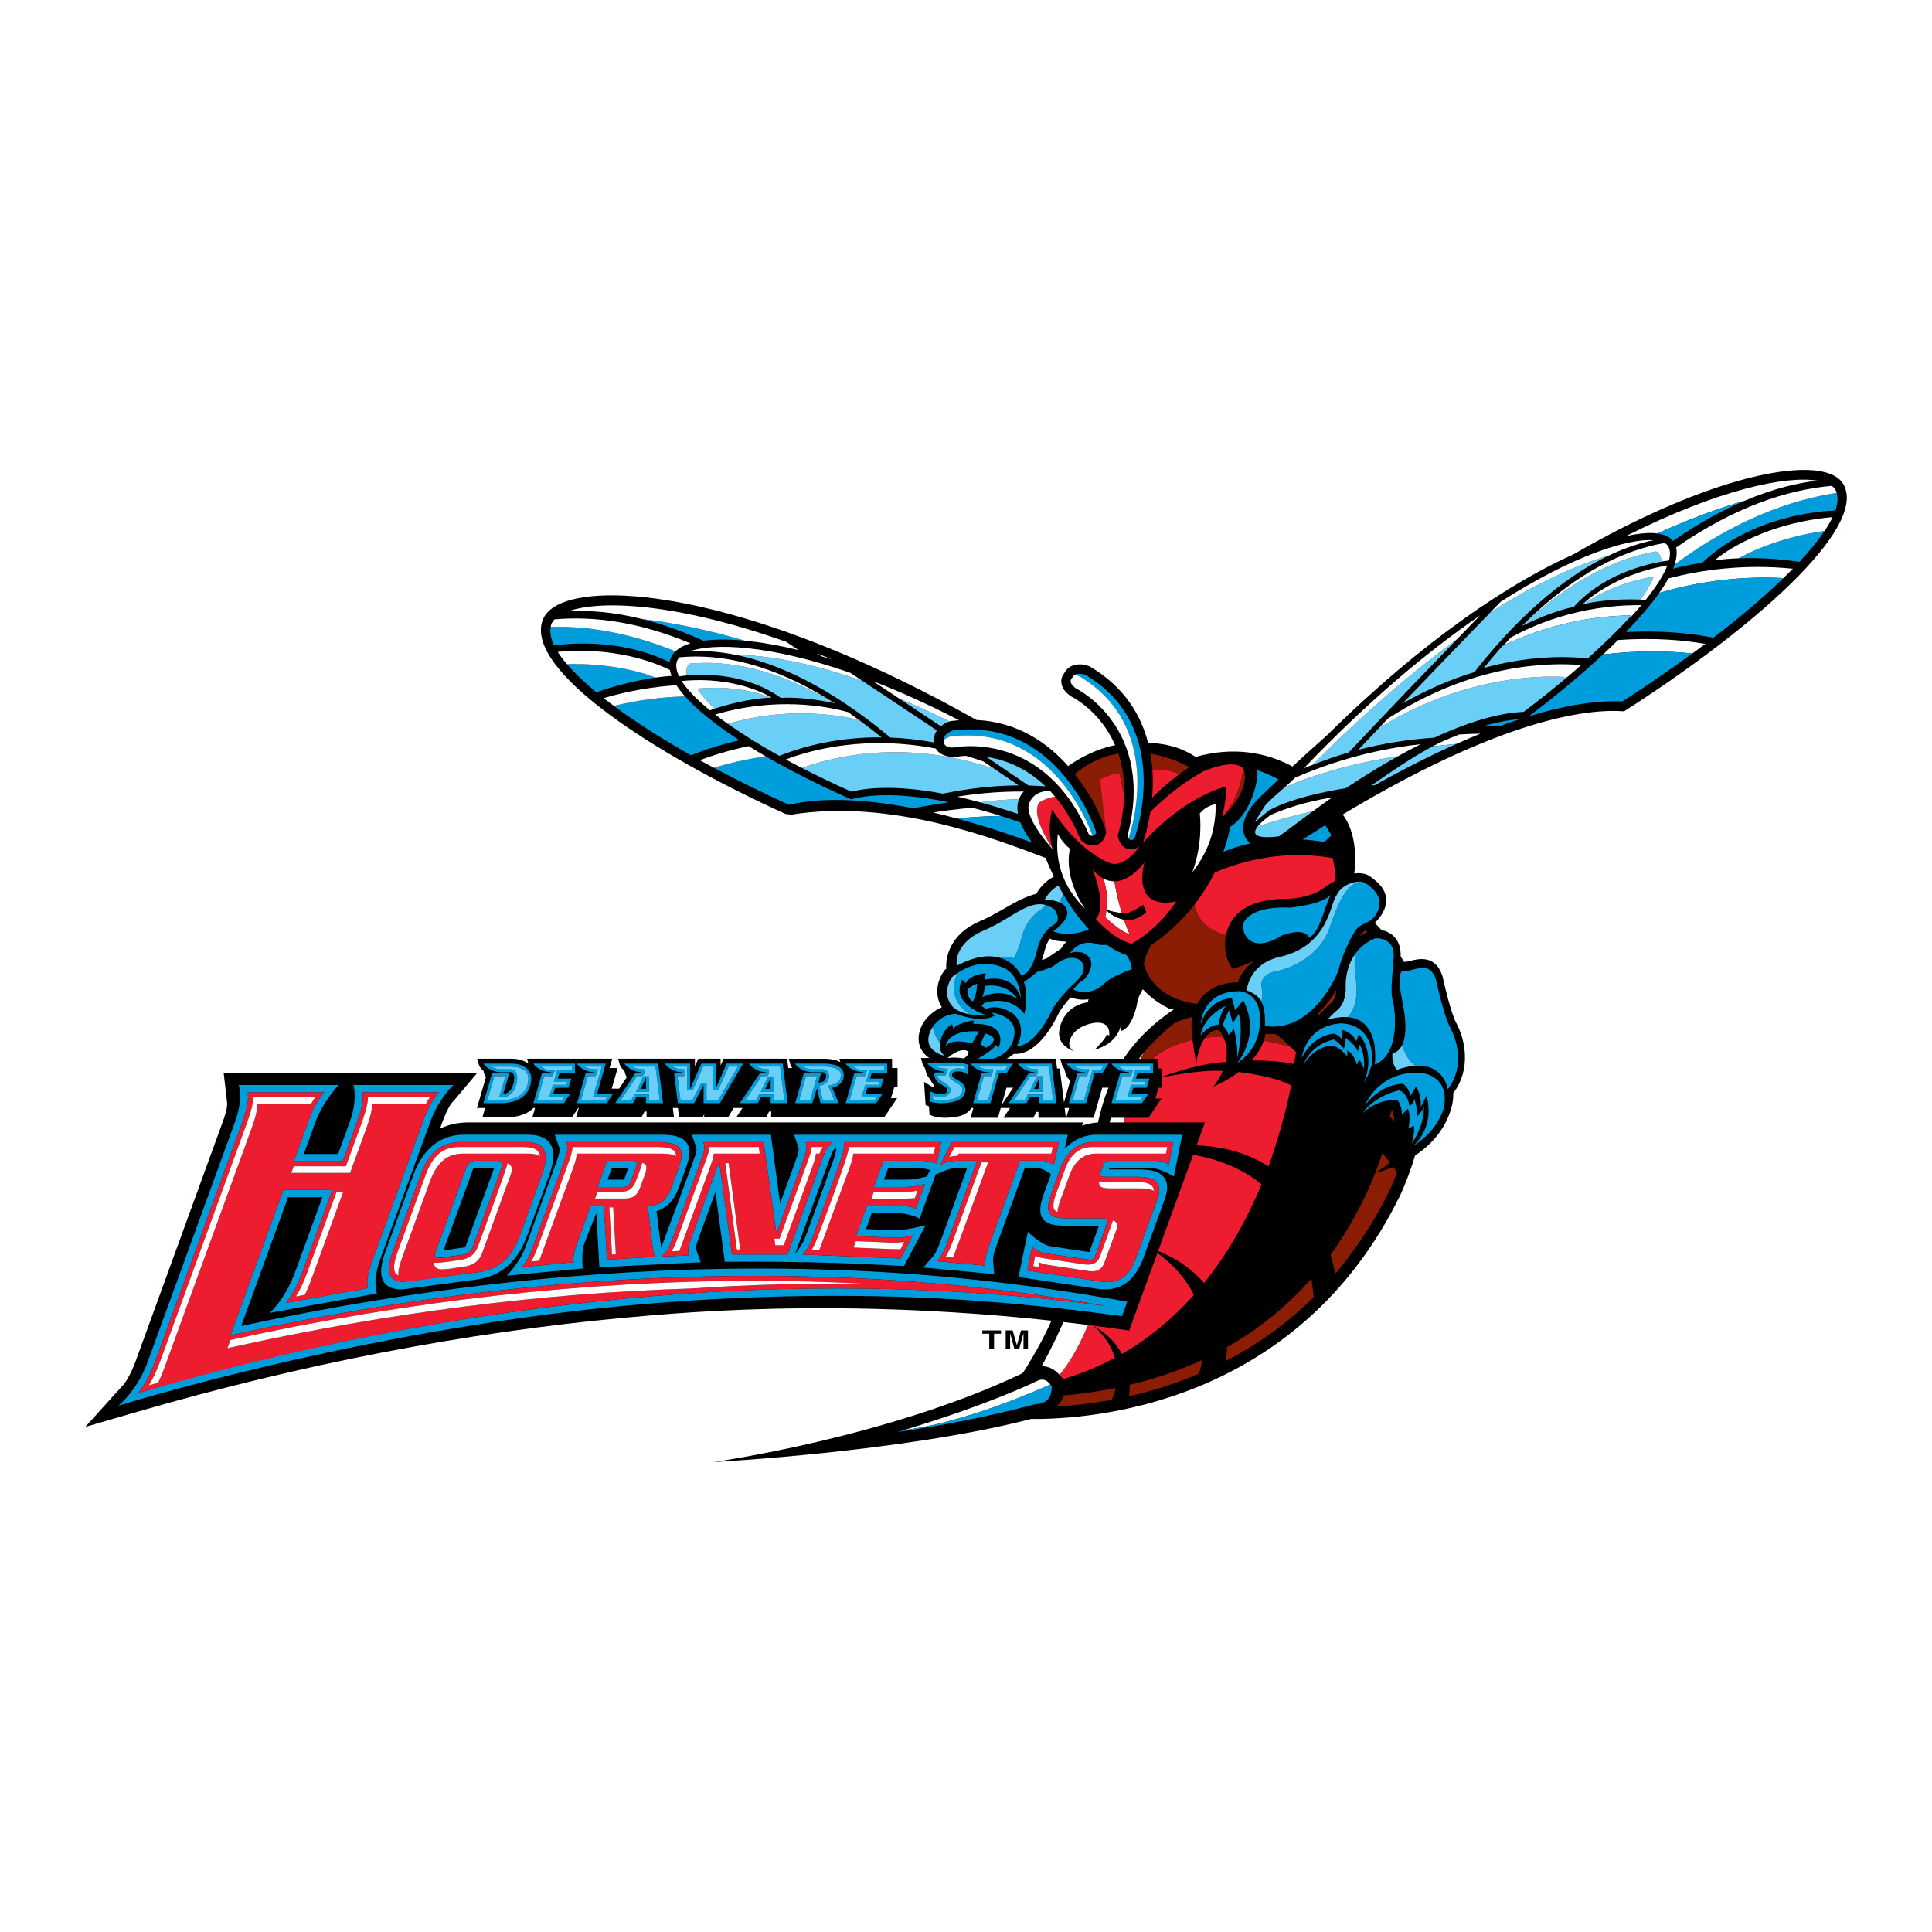 <?xml version="1.0" encoding="utf-8"?>
<!-- Generator: Adobe Illustrator 13.0.0, SVG Export Plug-In . SVG Version: 6.00 Build 14948)  -->
<!DOCTYPE svg PUBLIC "-//W3C//DTD SVG 1.0//EN" "http://www.w3.org/TR/2001/REC-SVG-20010904/DTD/svg10.dtd">
<svg version="1.0" id="Layer_1" xmlns="http://www.w3.org/2000/svg" xmlns:xlink="http://www.w3.org/1999/xlink" x="0px" y="0px"
	 width="192.756px" height="192.756px" viewBox="0 0 192.756 192.756" enable-background="new 0 0 192.756 192.756"
	 xml:space="preserve">
<g>
	<polygon fill-rule="evenodd" clip-rule="evenodd" fill="#FFFFFF" points="0,0 192.756,0 192.756,192.756 0,192.756 0,0 	"/>
	<path fill-rule="evenodd" clip-rule="evenodd" d="M183.987,48.442c-0.393-0.792-1.286-1.288-2.655-1.473
		c-4.171-0.566-12.854,1.7-24.373,8.35c-6.229,2.784-14.854,8.456-24.545,18.021c-1.145,1.011-2.299,2.057-3.463,3.133
		c-2.604-1.405-5.897-2.017-9.661-0.955c-2.195-1.477-4.667-1.386-4.741-1.392c-0.71-2.77-2.357-5.574-5.773-7.601l-0.071-0.042
		l-0.077-0.029c-0.865-0.326-1.965-0.226-2.443,0.694c-0.162,0.209-0.302,0.469-0.302,0.811c0,0.013,0.001,0.025,0.001,0.037
		c0.015,0.546,0.336,1.04,0.955,1.468l0.056,0.039l0.064,0.032c0.181,0.09,2.85,1.479,4.294,4.811
		c-0.015,0.003-2.261,0.368-4.688,2.087c-2.042-2.308-5.016-4.402-9.142-4.601C77.077,60.369,62.143,58.121,56.528,59.98
		c-1.326,0.44-2.142,1.114-2.426,2.004c-1.582,4.966,11.062,13.239,24.295,19.235l0.569,0.056
		c9.871-1.579,20.056,2.305,25.332,4.318c0.012,0.011,0.024,0.024,0.033,0.034c0.267,0.657,0.538,1.264,0.814,1.836
		c-0.862,0.439-1.456,1.164-1.748,1.709c-1.062,0.25-2.128,0.859-3.176,1.458c-0.795,0.455-1.616,0.925-2.49,1.294
		c-2.891,1.225-3.432,3.561-3.315,4.722c-0.022,0.018-0.044,0.032-0.065,0.05l-0.088,0.069l-0.068,0.09
		c-0.513,0.681-1.124,2.22-0.224,3.636c-1.443,0.623-1.974,1.771-1.974,1.771c-0.531,1.075-0.362,1.871-0.127,2.35
		c0.564,1.146,1.944,1.451,2.101,1.482c0,0,1.684-1.857,2.659-1.171c0.042,0.968-2.456,1.296-2.456,1.296s4.715,0.913,6.958-1.071
		l0.204,0.001c2.257,0,3.902-3.245,4.209-3.896c0.27-0.572,0.789-1.218,1.274-1.747c0.593,0.225,1.201,0.279,1.792,0.189
		c-0.039,0.106-0.064,0.208-0.076,0.304c-2.588,0.362-2.843,2.772-2.843,2.772c-0.291,1.613,1.528,2.122,1.528,2.122
		c-0.683-0.288-0.526-0.952-0.526-0.952c0.414-1.728,2.617-1.905,2.617-1.905c1.609-0.13,1.351,1.286,1.351,1.286l-0.247-0.134
		c-0.036,0.417-1.204,1.544-1.204,1.544c1.896-0.529,2.448-1.743,2.61-2.37c0.033,0.287,0.026,0.502,0.026,0.502
		c0.931-0.267,1.463-1.853,1.637-2.93c0.062-0.377,0.278-0.819,0.533-1.237c0.612,0.653,1.33,1.228,2.176,1.692
		c0.147,0.08,0.292,0.156,0.438,0.229l0.59,0.009c-12.673,8.564-4.562,19.804-15.125,36.284c-0.046,0.043-0.091,0.085-0.136,0.127
		c-13.499,6.427-30.77,8.829-30.77,8.829s18.977-1,31.672-4.296c5.931,0.058,26.508-1.315,36.801-22.247
		c0,0,0.769-1.563,1.521-4.036c1.554-1.034,3.097-2.624,3.694-5.021l0.006-0.023l0.004-0.023c0.078-0.41,0.112-0.797,0.104-1.161
		c1.757-2.3,1.257-5.214,0.292-7.013c-0.501-0.935-1.143-3.631-1.349-4.59l-0.01-0.044l-0.014-0.041
		c-0.71-2.154-2.426-1.711-3.249-1.498c-0.208,0.053-0.402,0.082-0.583,0.099c-0.106-0.19-0.22-0.378-0.335-0.567
		c0.04-1.038-0.345-1.656-0.688-1.992c-0.382-0.374-0.838-0.545-1.226-0.625c-0.21-0.24-0.442-0.475-0.671-0.711
		c0.648-0.62,1.242-1.468,1.118-2.552c-0.08-0.705-0.566-1.362-1.577-2.077c-0.701-0.496-1.586-0.29-1.586-0.29
		s0.6-3.572-1.151-5.896c6.23-3.744,11.891-6.516,16.879-8.257c5.443-1.9,8.931-2.167,10.897-2.056l0.294,0.017l0.263-0.168
		C174.672,62.854,186.175,52.858,183.987,48.442L183.987,48.442L183.987,48.442z M105.872,94.629c0,0-1.366,0.937-1.38,0.948
		c-0.079,0.047-0.286,0.125-0.546,0.211c0.125-0.36,0.229-0.727,0.317-1.079c0.056-0.226,0.188-0.644,0.469-1.058
		c0.502,0.215,1.098,0.296,1.693,0.289C106.172,94.179,105.984,94.427,105.872,94.629L105.872,94.629z"/>
	<path fill-rule="evenodd" clip-rule="evenodd" fill="#009DDD" d="M97.484,98.142c0,0-0.609,0.203-0.946,0.586
		c0,0-0.158,0.721,0.518,1.194C97.057,99.922,97.484,99.245,97.484,98.142L97.484,98.142z"/>
	<path fill-rule="evenodd" clip-rule="evenodd" fill="#009DDD" d="M98.021,99.483c0,0,0.212-0.619,0.234-1.115
		c0,0,2.122-0.453,3.291,1.336C101.546,99.704,100.025,98.471,98.021,99.483L98.021,99.483z"/>
	<path fill-rule="evenodd" clip-rule="evenodd" fill="#009DDD" d="M102.162,97.982c0,0,0.992-0.722,1.286-1.016
		c0,0,1.338-0.347,1.658-0.588s1.408-1.192,2.535-0.651c0,0,1.292,0.736-0.342,2.282c0,0-1.766,1.552-2.435,2.97
		c-0.668,1.417-2.032,3.396-3.423,3.396c0,0,1.164-1.865-0.339-3.215c0,0-1.321-1.063-2.767-0.502l-0.398-0.296l0.26-0.297
		c0,0,2.533-0.939,4.004,1.104C102.202,101.17,102.652,99.413,102.162,97.982L102.162,97.982z"/>
	<path fill-rule="evenodd" clip-rule="evenodd" fill="#009DDD" d="M94.364,104.377c0,0,0.083-1.693,3.309-1.472l-0.691,1.192
		C96.982,104.098,94.934,103.517,94.364,104.377L94.364,104.377z"/>
	<path fill-rule="evenodd" clip-rule="evenodd" fill="#009DDD" d="M97.799,104.221l0.483-1.099c0,0,0.682,0.089,0.9,0.55
		c0,0-0.044,0.483-0.856,0.879C98.326,104.551,98.085,104.266,97.799,104.221L97.799,104.221z"/>
	<path fill-rule="evenodd" clip-rule="evenodd" fill="#009DDD" d="M101.246,98.45c0.237,0.26,0.441,0.595,0.588,1.03l0.008,0.007
		c-0.02-0.206-0.218-1.944-1.309-2.681c0,0-0.169-0.126-0.472-0.267C100.352,96.895,100.822,97.545,101.246,98.45L101.246,98.45z"/>
	<path fill-rule="evenodd" clip-rule="evenodd" fill="#FFFFFF" d="M97.015,80.589c-1.514,0.126-2.839,0.3-3.918,0.477
		c0.76,0.175,1.552,0.374,2.375,0.595c0.001,0,0.001,0,0.001,0c1.301-0.131,2.777-0.225,4.38-0.254
		C98.882,81.104,97.932,80.826,97.015,80.589L97.015,80.589z"/>
	<path fill-rule="evenodd" clip-rule="evenodd" fill="#009DDD" d="M110.432,94.263c-0.811,0.097-1.287-0.157-1.287-0.157
		c-1.631-0.347-2.406,1.043-2.406,1.043c0.428-0.321,1.256-0.107,1.256-0.107c1.847,0.776,0.269,2.755-0.079,2.862
		c-0.349,0.106-0.829,0.829-0.829,0.829c1.337,0.588,2.46,0.026,3.155-0.669c0.696-0.695,2.675-1.364,2.675-1.364
		c-0.056-0.594-0.266-1.055-0.528-1.414C112.009,95.165,111.311,94.88,110.432,94.263L110.432,94.263z"/>
	<path fill-rule="evenodd" clip-rule="evenodd" fill="#6ACFF6" d="M105.596,88.355c-0.934,0.501-1.372,1.417-1.372,1.417
		c0.695,0,1.165,0.112,1.483,0.254c0.098-0.239,0.237-0.5,0.393-0.763C105.931,88.975,105.764,88.672,105.596,88.355L105.596,88.355
		z"/>
	<path fill-rule="evenodd" clip-rule="evenodd" fill="#009DDD" d="M106.1,89.264c-0.155,0.263-0.295,0.524-0.393,0.763
		c0.566,0.252,0.656,0.602,0.656,0.602c0.615,1.043-1.284,2.273-1.284,2.273c1.058,0.528,2.901,0.181,3.564-0.196
		C107.829,91.854,106.959,90.735,106.1,89.264L106.1,89.264z"/>
	<path fill-rule="evenodd" clip-rule="evenodd" fill="#FFFFFF" d="M83.03,65.802c-0.507-0.209-1.009-0.413-1.504-0.608
		c0.128,0.085,0.277,0.186,0.415,0.278C82.298,65.576,82.662,65.687,83.03,65.802L83.03,65.802z"/>
	<path fill-rule="evenodd" clip-rule="evenodd" fill="#009DDD" d="M101.801,82.048c-0.66-0.228-1.312-0.442-1.949-0.641
		c-1.603,0.029-3.079,0.123-4.379,0.254c0,0,0,0-0.001,0c2.249,0.604,4.75,1.397,7.492,2.396
		C102.516,83.461,102.078,82.766,101.801,82.048L101.801,82.048z"/>
	<path fill-rule="evenodd" clip-rule="evenodd" fill="#6ACFF6" d="M101.525,80.98c-0.047-0.412-0.017-0.818,0.12-1.205
		c0.006-0.018,0.017-0.035,0.023-0.053c-1.488,0.057-2.823,0.179-3.905,0.32c1.178,0.318,2.447,0.707,3.799,1.162
		C101.549,81.129,101.534,81.054,101.525,80.98L101.525,80.98z"/>
	<path fill-rule="evenodd" clip-rule="evenodd" fill="#FFFFFF" d="M102.133,78.969c-2.729-0.014-5.021,0.25-6.609,0.515
		c0.708,0.158,1.457,0.345,2.24,0.558c1.082-0.141,2.417-0.263,3.905-0.32C101.774,79.441,101.932,79.191,102.133,78.969
		L102.133,78.969z"/>
	<path fill-rule="evenodd" clip-rule="evenodd" fill="#FFFFFF" d="M106.747,84.684c-0.891-0.748-1.203-1.496-1.203-1.496
		c-0.267,2.166,0.152,5.106,2.832,7.58C108.123,90.574,106.109,87.663,106.747,84.684L106.747,84.684z"/>
	<path fill-rule="evenodd" clip-rule="evenodd" fill="#FFFFFF" d="M119.699,81.167c0.042,0.29,0.33,2.976-0.744,5.868
		c1.611-2.066,2.34-4.182,2.344-6.806C121.299,80.229,120.36,80.34,119.699,81.167L119.699,81.167z"/>
	<path fill-rule="evenodd" clip-rule="evenodd" fill="#FFFFFF" d="M111.18,87.934c-0.406,0-0.765-0.109-1.067-0.263
		c0.101,0.429,0.234,0.957,0.271,1.288c0.084,0.734,0.064,1.315,0.01,1.783c0.353,0.202,1.081,0.309,1.535,0.358
		C111.61,90.059,111.36,88.978,111.18,87.934L111.18,87.934z"/>
	<path fill-rule="evenodd" clip-rule="evenodd" fill="#FFFFFF" d="M110.389,90.789c-0.033,0.269-0.075,0.509-0.124,0.692
		c1.119,1.141,2.008,1.584,2.456,1.75c-0.22-0.47-0.41-0.969-0.586-1.48C111.079,91.518,110.552,90.988,110.389,90.789
		L110.389,90.789z"/>
	<path fill-rule="evenodd" clip-rule="evenodd" fill="#ED1C2E" d="M114.189,86.045c-1.163,1.439-2.187,1.889-3.01,1.889
		c0.207,1.191,0.5,2.43,0.888,3.604c-0.047-0.146-0.094-0.291-0.139-0.438c0.224,0.024,0.386,0.036,0.386,0.036
		c0.634-0.072,1.732-0.84,1.732-0.84l0.305,0.721c-0.832,0.739-1.758,0.815-1.758,0.815c-0.166-0.018-0.313-0.049-0.459-0.082
		c0.176,0.511,0.366,1.011,0.586,1.48c-0.448-0.166-1.337-0.609-2.456-1.75c0.134-0.507,0.254-1.334,0.119-2.521
		c-0.037-0.332-0.171-0.859-0.271-1.288c-0.714-0.362-1.117-0.971-1.117-0.971c1.565,4.051,0.327,4.985,0.327,4.985
		c2.089,2.303,3.617,2.46,3.617,2.46c2.827-1.613,4.404-4.203,4.404-4.203C112.718,90.851,114.189,86.045,114.189,86.045
		L114.189,86.045z"/>
	<path fill-rule="evenodd" clip-rule="evenodd" d="M114.352,91.017l-0.305-0.721c0,0-1.099,0.768-1.732,0.84
		c0,0-0.162-0.012-0.386-0.036c0.045,0.147,0.092,0.292,0.139,0.438c0.023,0.07,0.043,0.142,0.067,0.212
		c0.146,0.032,0.293,0.063,0.459,0.082C112.594,91.832,113.52,91.756,114.352,91.017L114.352,91.017z"/>
	<path fill-rule="evenodd" clip-rule="evenodd" d="M112.135,91.75c-0.073-0.213-0.14-0.431-0.206-0.65
		c-0.454-0.049-1.183-0.156-1.535-0.358c-0.002,0.015-0.003,0.031-0.005,0.046C110.552,90.988,111.079,91.518,112.135,91.75
		L112.135,91.75z"/>
	<path fill-rule="evenodd" clip-rule="evenodd" fill="#8A1D03" d="M108.306,78.747c0.018,0.025,0.036,0.052,0.052,0.078
		c0.67,0.913,1.257,2.214,1.604,3.062c0.215,0.513,0.321,0.833,0.328,0.852l0.042,0.133l-0.592-5.057l-0.007-0.067
		c0.641-0.339,1.351-0.561,1.947-0.597c0.125,0.467,0.321,1.477,0.474,2.299c0.006-0.176,0.019-0.356,0.019-0.527
		c0-1.429-0.233-2.658-0.59-3.726c-0.018,0.001-0.027-0.005-0.034-0.014c-1.998,0.35-3.45,1.305-4.319,2.051
		c0.377,0.488,0.783,1.053,1.077,1.511V78.747L108.306,78.747z"/>
	<path fill-rule="evenodd" clip-rule="evenodd" fill="#8A1D03" d="M115.046,76.813c0,0,1.39-0.21,2.607,0.431
		c0.128-0.094,0.243-0.177,0.351-0.252c0.002-0.001,0.003-0.002,0.005-0.003c0.312-0.22,0.532-0.363,0.623-0.42
		c0.005-0.003,0.005-0.003,0.009-0.006c0.023-0.015,0.04-0.025,0.04-0.025c-1.416-0.731-2.718-1.151-3.902-1.349
		c0.102,0.579,0.167,1.151,0.202,1.71C115.005,76.87,115.021,76.842,115.046,76.813L115.046,76.813z"/>
	<path fill-rule="evenodd" clip-rule="evenodd" fill="#8A1D03" d="M131.6,101.245l0.108-0.117c0.024-0.028,0.614-0.674,1.116-1.087
		c0.176-0.145,0.445-0.559,0.502-1.265c-0.47,0.787-1.105,1.648-1.889,2.398C131.491,101.199,131.546,101.221,131.6,101.245
		L131.6,101.245z"/>
	<path fill-rule="evenodd" clip-rule="evenodd" fill="#8A1D03" d="M135.689,93.383c0.215-0.15,0.453-0.283,0.7-0.406
		c-0.047-0.05-0.1-0.097-0.147-0.146c-0.111,0.081-0.211,0.151-0.295,0.212C135.879,93.103,135.791,93.222,135.689,93.383
		L135.689,93.383z"/>
	<path fill-rule="evenodd" clip-rule="evenodd" fill="#ED1C2E" d="M111.229,135.474c-0.607-2.063-2.171-3.211-2.171-3.211
		c1.446,0.797,2.331,1.803,2.872,2.824c2.823-1.622,5.195-3.65,7.186-5.886c-0.782-1.595-2.1-3.191-4.237-4.601
		c0,0,3.033,0.799,5.249,3.408c2.536-3.14,4.391-6.593,5.736-9.854c-5.502-4.451-13.369-3.035-13.86-2.941
		c-0.229,7.593-2.576,17.502-6.293,21.952c0.131,0.146,0.251,0.294,0.343,0.438C107.921,137.041,109.645,136.322,111.229,135.474
		L111.229,135.474z"/>
	<path fill-rule="evenodd" clip-rule="evenodd" fill="#8A1D03" d="M123.515,98.007c0.148-0.56,0.559-1.301,1.565-2.099l0,0
		c-0.777,0.292-1.482,0.556-2.062,0.774c-1.164-1.351-0.717-3.379-0.717-3.382v0c-2.127-0.566-2.955-1.925-3.115-3.065
		c-1.099,1.416-2.514,2.833-4.362,4.079c-0.343,0.62-0.604,1.235-0.703,1.818c0,0,0.541,3.422,5.318,4.029
		C120.07,99.051,121.306,98.015,123.515,98.007L123.515,98.007z"/>
	<path fill-rule="evenodd" clip-rule="evenodd" fill="#ED1C2E" d="M122.301,93.299L122.301,93.299
		c0.182-0.428,0.47-3.673,6.269-3.626c0.15-0.006,2.324-0.104,3.566-1.118c0,0,0.463-0.337,1.116-0.681
		c-0.018-0.737-0.105-1.494-0.293-2.259c-3.937-0.711-8.034-0.152-11.77,1.436c-0.497,1.008-1.16,2.096-2.004,3.184
		C119.346,91.374,120.174,92.733,122.301,93.299L122.301,93.299z"/>
	<path fill-rule="evenodd" clip-rule="evenodd" fill="#009DDD" d="M137.153,104.388c0.142,0.975,0.027,1.816,0.027,1.816
		c2.534-1.098,2.014-5.337,1.779-6.339C138.739,102.816,137.693,103.979,137.153,104.388L137.153,104.388z"/>
	<path fill-rule="evenodd" clip-rule="evenodd" fill="#009DDD" d="M145.052,103.348c0.056,1.044-0.088,2.678-1.244,3.938
		c0.539,0.641,0.649,1.362,0.649,1.362C145.806,106.885,145.551,104.752,145.052,103.348L145.052,103.348z"/>
	<path fill-rule="evenodd" clip-rule="evenodd" fill="#009DDD" d="M105.187,90.708c-0.304-0.213-0.597-0.345-0.887-0.422
		c-0.088,0.144-0.206,0.295-0.3,0.351c-1.436,0.868-1.932,2.327-2.079,2.913c-0.237,0.958-0.547,1.679-0.797,2.089
		c-0.222-0.254-0.724-0.142-1.271-0.053c1.466,0.467,2.022,1.702,2.022,1.702c1.097-0.053,1.6-2.486,1.653-2.701
		c0.053-0.213,0.387-1.625,1.685-2.38C105.963,91.771,105.187,90.708,105.187,90.708L105.187,90.708z"/>
	<path fill-rule="evenodd" clip-rule="evenodd" fill="#6ACFF6" d="M101.124,95.639c0.25-0.41,0.56-1.13,0.797-2.089
		c0.147-0.586,0.644-2.045,2.079-2.913c0.094-0.056,0.212-0.207,0.3-0.351c-1.78-0.471-3.406,1.386-6.121,2.537
		c-3.155,1.337-2.72,3.525-2.72,3.525c1.973-1.044,3.394-1.081,4.395-0.762C100.4,95.497,100.902,95.385,101.124,95.639
		L101.124,95.639z"/>
	<polygon fill-rule="evenodd" clip-rule="evenodd" fill="#009DDD" points="93.804,104.072 93.803,104.074 93.803,104.081 
		93.804,104.072 	"/>
	<path fill-rule="evenodd" clip-rule="evenodd" fill="#009DDD" d="M98.969,101.03l0.262,0.305c-1.498,0.829-3.833-0.195-3.833-0.195
		c-1.327,0.057-2.058,0.895-2.354,1.335c0.134,0.517,0.364,1.128,0.759,1.6c0,0,0.086-1.226,1.178-1.902c0,0,0.085,0.306,0.13,0.442
		c0.568-0.647,2.055-0.806,2.055-0.806l-0.058,0.337c0.668-0.019,1.16,0.078,1.16,0.078c2.274,0.46,1.354,2.313,1.354,2.313
		l-0.289-0.284c-0.214,0.562-2.273,1.654-2.273,1.654c3.9,0.028,4.086-2.395,4.086-2.395
		C101.697,101.35,98.969,101.03,98.969,101.03L98.969,101.03z"/>
	<path fill-rule="evenodd" clip-rule="evenodd" fill="#6ACFF6" d="M92.883,102.744c-1.043,2.113,1.364,2.595,1.364,2.595
		c-0.544-0.438-0.522-0.952-0.444-1.258c0-0.001,0-0.005,0-0.007c-0.395-0.472-0.625-1.083-0.759-1.6
		C92.938,102.634,92.883,102.744,92.883,102.744L92.883,102.744z"/>
	<path fill-rule="evenodd" clip-rule="evenodd" fill="#009DDD" d="M100.533,96.807c0,0-2.15-1.619-4.982,0.262
		c-0.459,0.945-0.904,2.726,1.192,4.138c0.438,0.08,0.954,0.115,1.57,0.041c0,0-3.584-1.097-2.301-3.504l0.349,0.348
		c0,0,0.008-0.006,0.009-0.007c0.101-0.241,0.495-0.821,1.967-0.985l-0.07,0.636c0.316-0.078,2.802-0.604,3.578,1.773
		C101.845,99.508,101.694,97.59,100.533,96.807L100.533,96.807z"/>
	<path fill-rule="evenodd" clip-rule="evenodd" fill="#6ACFF6" d="M95.551,97.068c-0.182,0.122-0.367,0.256-0.555,0.407
		c0,0-1.23,1.632,0.134,3.049c0,0,0.547,0.486,1.613,0.682C94.647,99.794,95.092,98.014,95.551,97.068L95.551,97.068z"/>
	<path fill-rule="evenodd" clip-rule="evenodd" fill="#6ACFF6" d="M98.41,75.512c1.419,0.958,2.842,1.924,4.199,2.855
		c0.566,0.013,1.135,0.053,1.703,0.092C102.289,76.515,100.112,75.765,98.41,75.512L98.41,75.512z"/>
	<path fill-rule="evenodd" clip-rule="evenodd" fill="#6ACFF6" d="M89.662,69.66c1.234,0.818,2.664,1.77,4.202,2.797
		c0.265-0.219,0.581-0.387,0.907-0.49c-0.014,0.004-0.027,0.011-0.04,0.015C92.968,71.111,91.273,70.333,89.662,69.66L89.662,69.66z
		"/>
	<path fill-rule="evenodd" clip-rule="evenodd" fill="#FFFFFF" d="M87.082,67.952c0.683,0.45,1.566,1.035,2.581,1.708
		c1.611,0.673,3.306,1.451,5.069,2.322c0.013-0.004,0.026-0.011,0.04-0.015l0.081-0.025l0.084-0.011
		c0.256-0.033,0.503-0.05,0.752-0.069C92.601,70.264,89.723,68.973,87.082,67.952L87.082,67.952z"/>
	<path fill-rule="evenodd" clip-rule="evenodd" fill="#6ACFF6" d="M99.229,76.727c-8.829-3.009-15.889-1.313-19.21-0.1
		c1.544,0.796,3.191,1.587,4.919,2.355c1.589-0.391,4.468-0.677,9.134,0.202c2.649-0.544,5.113-0.811,7.56-0.824
		C100.844,77.823,100.037,77.274,99.229,76.727L99.229,76.727z"/>
	<path fill-rule="evenodd" clip-rule="evenodd" fill="#FFFFFF" d="M99.229,76.727c-0.373-0.253-0.745-0.505-1.118-0.757
		c-0.588-0.208-1.168-0.394-1.739-0.562c-0.569,0.028-0.934,0.098-1,0.111L95.3,75.534c0,0-1.407,0.074-1.933-0.851
		c-6.938-1.33-12.298,0.076-14.967,1.088c0.524,0.286,1.066,0.571,1.618,0.856C83.339,75.414,90.399,73.718,99.229,76.727
		L99.229,76.727z"/>
	<path fill-rule="evenodd" clip-rule="evenodd" fill="#6ACFF6" d="M93.473,72.874c-2.604-1.737-5.231-3.483-7.425-4.938
		c-0.003-0.001-0.003-0.001-0.007-0.003c-5.352-1.86-9.608-2.569-12.562-2.584c-0.002,0-0.005,0-0.007,0
		c3.878,0.792,9.071,2.982,15.36,8.236c1.366,0.052,2.821,0.207,4.352,0.488c-0.003-0.031-0.011-0.057-0.011-0.089
		c-0.009-0.067,0.015-0.146,0.015-0.211C93.187,73.436,93.295,73.134,93.473,72.874L93.473,72.874z"/>
	<path fill-rule="evenodd" clip-rule="evenodd" fill="#FFFFFF" d="M86.041,67.932c0.003,0.002,0.003,0.002,0.007,0.003
		c-0.425-0.281-0.839-0.557-1.228-0.813c-8.071-2.806-13.655-2.995-16.033-2.129c1.235-0.085,2.807-0.028,4.684,0.355
		c0.002,0,0.005,0,0.007,0C76.433,65.363,80.689,66.072,86.041,67.932L86.041,67.932z"/>
	<path fill-rule="evenodd" clip-rule="evenodd" fill="#009DDD" d="M129.96,83.756c0.725,0.047,1.448,0.126,2.166,0.253l0.709-0.664
		c-0.178-0.318-0.384-0.66-0.614-1.014C131.475,82.793,130.722,83.267,129.96,83.756L129.96,83.756z"/>
	<path fill-rule="evenodd" clip-rule="evenodd" fill="#009DDD" d="M125.464,79.771l0.454-0.438c0.549-0.529,1.097-1.05,1.641-1.562
		c-0.659-0.375-1.373-0.694-2.15-0.932c0.018,0.082,0.039,0.16,0.049,0.247c0.057,0.505-0.439,3.906-2.725,5.413
		c-0.075,0.438-0.268,1.335-0.67,2.478c0.865-0.355,1.757-0.625,2.662-0.829C122.799,82.363,125.464,79.771,125.464,79.771
		L125.464,79.771z"/>
	<path fill-rule="evenodd" clip-rule="evenodd" fill="#FFFFFF" d="M162.214,53.489c1.069-0.239,1.986-0.341,2.724-0.309
		c0.149,0.006,0.277,0.03,0.412,0.047c3.295-1.493,6.297-2.583,8.749-3.283c2.889-1.226,5.328-1.776,7.221-1.988
		C178.213,47.447,171.514,48.797,162.214,53.489L162.214,53.489z"/>
	<path fill-rule="evenodd" clip-rule="evenodd" fill="#009DDD" d="M165.35,53.228c0.729,0.094,1.252,0.341,1.559,0.742
		c2.623-1.815,5.033-3.109,7.19-4.025C171.646,50.645,168.645,51.735,165.35,53.228L165.35,53.228z"/>
	<path fill-rule="evenodd" clip-rule="evenodd" fill="#009DDD" d="M183.243,49.183c-4.522,0.664-10.221,2.71-16.171,7.146
		c-0.043,0.135-0.093,0.273-0.15,0.415c1.866-0.494,2.885-0.569,2.885-0.569c4.94-4.724,11.866-5.199,13.311-5.246
		C183.354,50.249,183.394,49.665,183.243,49.183L183.243,49.183z"/>
	<path fill-rule="evenodd" clip-rule="evenodd" fill="#FFFFFF" d="M167.072,56.329c5.95-4.436,11.648-6.482,16.171-7.146
		c-0.026-0.083-0.045-0.169-0.082-0.245c-0.087-0.174-0.224-0.329-0.41-0.465c-4.412,0.396-9.618,2.055-15.528,6.15
		C167.339,55.111,167.282,55.685,167.072,56.329L167.072,56.329z"/>
	<path fill-rule="evenodd" clip-rule="evenodd" fill="#FFFFFF" d="M166.458,57.709c-0.253,0.458-0.558,0.939-0.912,1.44
		c3.175-0.932,7.494-1.736,12.387-1.472c0.326-0.317,0.645-0.63,0.944-0.937C173.998,56.246,169.736,56.856,166.458,57.709
		L166.458,57.709z"/>
	<path fill-rule="evenodd" clip-rule="evenodd" fill="#009DDD" d="M165.546,59.149c-0.855,1.211-1.992,2.534-3.327,3.91
		c3.363-0.182,6.132,0.101,8.087,0.448l0.647,0.115c2.713-2.082,5.068-4.093,6.979-5.945
		C173.04,57.413,168.721,58.217,165.546,59.149L165.546,59.149z"/>
	<path fill-rule="evenodd" clip-rule="evenodd" fill="#FFFFFF" d="M161.429,63.858c-0.479,0.475-0.977,0.954-1.495,1.437
		c3.584-0.435,6.642-0.339,8.907-0.095c0.436-0.318,0.874-0.637,1.294-0.954C168.157,63.895,165.157,63.581,161.429,63.858
		L161.429,63.858z"/>
	<path fill-rule="evenodd" clip-rule="evenodd" fill="#009DDD" d="M147.96,72.46c0.548-0.004,1.091-0.016,1.651-0.006
		c0.707-0.261,1.38-0.494,2.027-0.705C150.755,71.807,149.547,71.992,147.96,72.46L147.96,72.46z"/>
	<path fill-rule="evenodd" clip-rule="evenodd" fill="#009DDD" d="M159.934,65.294c-2.218,2.065-4.765,4.181-7.388,6.168
		c4.476-1.368,7.49-1.579,9.315-1.476c2.488-1.599,4.82-3.206,6.979-4.788C166.575,64.956,163.518,64.859,159.934,65.294
		L159.934,65.294z"/>
	<path fill-rule="evenodd" clip-rule="evenodd" fill="#FFFFFF" d="M144.05,73.914c-0.36,0.159-0.745,0.353-1.141,0.562
		c0.844-0.104,1.653-0.191,2.391-0.255c0.834-0.372,1.636-0.714,2.406-1.027c-0.63,0.012-1.343,0.039-2.121,0.085
		C145.098,73.469,144.589,73.677,144.05,73.914L144.05,73.914z"/>
	<path fill-rule="evenodd" clip-rule="evenodd" fill="#6ACFF6" d="M136.827,78.36c0.114-0.009,0.24-0.02,0.349-0.028
		c2.99-1.673,5.693-3.024,8.124-4.112c-0.737,0.063-1.547,0.151-2.391,0.255C141.109,75.427,138.989,76.848,136.827,78.36
		L136.827,78.36z"/>
	<path fill-rule="evenodd" clip-rule="evenodd" fill="#6ACFF6" d="M126.224,80.363l-1.063,1.677l1.452-1.187
		c2.136-1.182,5.614-1.892,7.662-2.218c1.882-1.251,3.607-2.298,5.188-3.178c-2.733,0.392-7.088,1.305-11.255,3.068
		C127.535,79.113,126.824,79.691,126.224,80.363L126.224,80.363z"/>
	<path fill-rule="evenodd" clip-rule="evenodd" fill="#FFFFFF" d="M129.184,77.604c-0.3,0.319-0.635,0.621-0.977,0.92
		c4.167-1.763,8.521-2.676,11.255-3.068c0.795-0.442,1.556-0.846,2.276-1.207C139.014,74.538,134.322,75.345,129.184,77.604
		L129.184,77.604z"/>
	<path fill-rule="evenodd" clip-rule="evenodd" fill="#6ACFF6" d="M137.574,72.642c-0.69,0.728-1.38,1.454-2.052,2.166
		c2.401-0.627,4.871-1.025,7.579-1.213c4.393-2.03,7.273-2.517,8.908-2.57c1.545-1.166,3.003-2.33,4.359-3.472
		C152.854,67.322,145.434,67.774,137.574,72.642L137.574,72.642z"/>
	<path fill-rule="evenodd" clip-rule="evenodd" fill="#FFFFFF" d="M138.488,71.681c-0.306,0.32-0.609,0.641-0.914,0.961
		c7.859-4.868,15.279-5.32,18.795-5.089c0.478-0.403,0.945-0.804,1.396-1.2C154.328,66.063,146.867,66.267,138.488,71.681
		L138.488,71.681z"/>
	<path fill-rule="evenodd" clip-rule="evenodd" fill="#6ACFF6" d="M134.566,75.068c3.652-3.883,7.87-8.268,10.799-11.296
		c-4.243,3.1-9.353,7.421-14.396,12.535C132.171,75.839,133.364,75.415,134.566,75.068L134.566,75.068z"/>
	<path fill-rule="evenodd" clip-rule="evenodd" fill="#FFFFFF" d="M130.097,76.642c0.292-0.121,0.581-0.221,0.873-0.334
		c5.043-5.114,10.152-9.435,14.396-12.535c0.908-0.938,1.696-1.751,2.301-2.373C142.521,64.926,136.562,69.881,130.097,76.642
		L130.097,76.642z"/>
	<path fill-rule="evenodd" clip-rule="evenodd" fill="#6ACFF6" d="M148.673,61.117c-2.56,2.645-5.823,6.024-8.747,9.074
		c2.521-1.451,4.938-2.454,7.171-3.134c5.088-6.484,9.725-9.861,13.362-11.607c-2.886,0.814-7.026,2.619-11.779,5.66
		C148.677,61.114,148.676,61.114,148.673,61.117L148.673,61.117z"/>
	<path fill-rule="evenodd" clip-rule="evenodd" fill="#FFFFFF" d="M149.713,60.043c-0.331,0.341-0.679,0.701-1.04,1.074
		c0.003-0.003,0.004-0.003,0.007-0.007c4.753-3.041,8.894-4.845,11.779-5.66c1.769-0.848,3.302-1.313,4.533-1.558
		C162.484,53.715,157.052,55.347,149.713,60.043L149.713,60.043z"/>
	<path fill-rule="evenodd" clip-rule="evenodd" fill="#6ACFF6" d="M157.955,60.275c0,0-0.003,0-0.004,0
		c2.203-0.5,4.518-0.501,5.735-0.455c0.606-0.857,1.05-1.63,1.304-2.296C161.665,58.097,159.317,59.349,157.955,60.275
		L157.955,60.275z"/>
	<path fill-rule="evenodd" clip-rule="evenodd" fill="#FFFFFF" d="M166.353,56.413c-5.617,0.968-8.446,3.872-8.446,3.872
		c0.015-0.003,0.03-0.006,0.045-0.01c0.001,0,0.004,0,0.004,0c1.362-0.926,3.71-2.178,7.035-2.75
		c-0.254,0.666-0.697,1.438-1.304,2.296c0.198,0.007,0.369,0.017,0.504,0.024C165.249,58.526,165.989,57.362,166.353,56.413
		L166.353,56.413z"/>
	<path fill-rule="evenodd" clip-rule="evenodd" fill="#FFFFFF" d="M163.753,60.379c-6.287-0.07-11.02,2.109-13.031,3.232
		c-0.233,0.25-0.47,0.513-0.704,0.775c2.484-1.211,7.251-2.969,12.771-2.984c-0.05,0.055-0.107,0.113-0.158,0.168
		c0.024,0,0.05-0.001,0.075-0.001C163.077,61.162,163.429,60.764,163.753,60.379L163.753,60.379z"/>
	<path fill-rule="evenodd" clip-rule="evenodd" fill="#6ACFF6" d="M150.018,64.387c-0.04,0.02-0.083,0.039-0.121,0.058
		c-0.614,0.69-1.232,1.418-1.856,2.197c4.215-1.158,7.704-1.183,9.888-1l0.486,0.042c1.611-1.442,3.024-2.826,4.216-4.114
		c0.051-0.055,0.108-0.113,0.158-0.168C157.269,61.417,152.502,63.176,150.018,64.387L150.018,64.387z"/>
	<path fill-rule="evenodd" clip-rule="evenodd" fill="#6ACFF6" d="M165.563,55.328c-0.074-0.12-0.186-0.223-0.334-0.309
		c-3.827,0.675-8.36,2.685-13.367,7.426c3.233-1.587,5.137-1.886,5.137-1.886c2.852-3.167,6.956-4.208,8.778-4.529
		c-0.008,0.001-0.016,0.001-0.022,0.002C165.749,55.763,165.688,55.525,165.563,55.328L165.563,55.328z"/>
	<path fill-rule="evenodd" clip-rule="evenodd" fill="#6ACFF6" d="M151.828,62.462c0.011-0.005,0.02-0.009,0.03-0.015
		c-0.004,0.002-0.013,0.005-0.024,0.01C151.832,62.459,151.83,62.46,151.828,62.462L151.828,62.462z"/>
	<path fill-rule="evenodd" clip-rule="evenodd" fill="#FFFFFF" d="M166.419,54.48c-0.075-0.12-0.188-0.223-0.334-0.309
		c-4.052,0.713-8.896,2.922-14.251,8.285c0.012-0.004,0.021-0.008,0.024-0.01c0.002,0,0.002-0.001,0.004-0.002
		c5.007-4.742,9.54-6.751,13.367-7.426c0.148,0.086,0.26,0.189,0.334,0.309c0.125,0.197,0.186,0.435,0.191,0.704
		c0.007-0.001,0.015-0.001,0.022-0.002c0.32-0.056,0.578-0.092,0.737-0.112C166.669,55.326,166.644,54.84,166.419,54.48
		L166.419,54.48z"/>
	<path fill-rule="evenodd" clip-rule="evenodd" fill="#6ACFF6" d="M127.608,83.442c0.318-0.219,1.905-1.421,3.401-2.521
		c-1.456,0.338-4.148,1.02-5.555,1.571C124.966,83.143,125.05,83.758,127.608,83.442L127.608,83.442z"/>
	<path fill-rule="evenodd" clip-rule="evenodd" fill="#FFFFFF" d="M126.784,81.304c0,0-0.892,0.608-1.329,1.188
		c1.406-0.551,4.099-1.232,5.555-1.571c0.686-0.504,1.354-0.987,1.87-1.344C131.464,79.785,129.183,80.255,126.784,81.304
		L126.784,81.304z"/>
	<path fill-rule="evenodd" clip-rule="evenodd" fill="#6ACFF6" d="M69.56,68.708c0.37,0.582,1.011,1.314,1.733,1.998
		c1.16-0.379,3.397-1.011,5.633-1.102C75.415,69.028,72.887,68.387,69.56,68.708L69.56,68.708z"/>
	<path fill-rule="evenodd" clip-rule="evenodd" fill="#FFFFFF" d="M68.011,67.942c0.553,0.872,1.513,1.861,2.813,2.922
		c0.125-0.044,0.285-0.099,0.468-0.159c-0.722-0.683-1.363-1.416-1.733-1.998c3.327-0.321,5.855,0.32,7.366,0.896l0,0
		c0.003,0,0.018-0.005,0.034-0.011C76.819,69.502,73.509,67.413,68.011,67.942L68.011,67.942z"/>
	<path fill-rule="evenodd" clip-rule="evenodd" fill="#6ACFF6" d="M85.72,71.843c-2.512-0.607-7.362-1.287-13.113,0.369
		c1.463,1.036,3.193,2.116,5.14,3.2l0.46-0.175c2.066-0.784,5.434-1.708,9.742-1.672C87.192,72.946,86.45,72.376,85.72,71.843
		L85.72,71.843z"/>
	<path fill-rule="evenodd" clip-rule="evenodd" fill="#FFFFFF" d="M85.72,71.843c-0.032-0.023-0.064-0.047-0.096-0.071
		c-0.342-0.249-0.683-0.493-1.019-0.725c-2.178-0.601-7.2-1.541-13.246,0.243c0.201,0.156,0.41,0.313,0.624,0.472
		c0.122,0.089,0.25,0.18,0.375,0.271c0.083,0.06,0.165,0.119,0.249,0.179C78.358,70.556,83.208,71.236,85.72,71.843L85.72,71.843z"
		/>
	<path fill-rule="evenodd" clip-rule="evenodd" fill="#6ACFF6" d="M83.259,70.166c-5.833-3.488-10.63-4.308-14.462-3.955
		c-0.124,0.127-0.209,0.264-0.256,0.406c-0.077,0.235-0.085,0.495-0.035,0.772c-0.032,0.003-0.055,0.006-0.085,0.01
		c1.79-0.173,6.026-0.255,9.486,2.235c0,0,1.912-0.214,5.387,0.54C83.282,70.17,83.271,70.168,83.259,70.166L83.259,70.166z"/>
	<path fill-rule="evenodd" clip-rule="evenodd" fill="#FFFFFF" d="M68.541,66.617c0.047-0.143,0.133-0.279,0.256-0.406
		c3.832-0.353,8.629,0.467,14.462,3.955c0.012,0.003,0.023,0.004,0.035,0.008c-6.304-4.031-11.443-4.972-15.501-4.598
		c-0.124,0.128-0.209,0.264-0.255,0.407c-0.141,0.43-0.062,0.933,0.212,1.497c0.073-0.011,0.168-0.024,0.278-0.038
		c0.037-0.005,0.078-0.009,0.119-0.014c0.084-0.009,0.173-0.019,0.274-0.028c0.031-0.003,0.053-0.006,0.085-0.01
		C68.455,67.112,68.464,66.852,68.541,66.617L68.541,66.617z"/>
	<path fill-rule="evenodd" clip-rule="evenodd" fill="#009DDD" d="M95.059,72.887c0,0-0.954,0.299-0.903,0.949
		c0.266-0.239,0.627-0.354,0.627-0.354c9.741-1.26,13.645,8.297,14.231,9.914c0.141,0.002,0.283-0.078,0.356-0.363
		C109.371,83.032,105.695,71.511,95.059,72.887L95.059,72.887z"/>
	<path fill-rule="evenodd" clip-rule="evenodd" fill="#FFFFFF" d="M94.783,73.481c0,0-0.361,0.115-0.627,0.354
		c0.002,0.042-0.151,0.811,1.017,0.742c0,0,8.922-1.909,13.458,8.657c0,0,0.19,0.159,0.384,0.161
		C108.428,81.779,104.524,72.222,94.783,73.481L94.783,73.481z"/>
	<path fill-rule="evenodd" clip-rule="evenodd" fill="#009DDD" d="M173.472,55.698c2.659-0.099,5.062,0.207,6.058,0.359
		c1.042-1.115,1.885-2.153,2.515-3.095c-3.754,0.536-6.85,1.753-8.57,2.734C173.474,55.697,173.473,55.698,173.472,55.698
		L173.472,55.698z"/>
	<path fill-rule="evenodd" clip-rule="evenodd" fill="#FFFFFF" d="M171.057,55.907c0.808-0.116,1.623-0.179,2.415-0.208
		c0.001,0,0.002-0.001,0.002-0.001c1.721-0.981,4.816-2.199,8.57-2.734c0.322-0.483,0.592-0.943,0.797-1.371
		C175.196,52.247,171.057,55.907,171.057,55.907L171.057,55.907z"/>
	<path fill-rule="evenodd" clip-rule="evenodd" fill="#ED1C2E" d="M111.575,75.18c-0.009,0.001-0.019,0.002-0.027,0.003
		c0.007,0.009,0.017,0.016,0.034,0.014C111.58,75.191,111.577,75.186,111.575,75.18L111.575,75.18z"/>
	<path fill-rule="evenodd" clip-rule="evenodd" fill="#ED1C2E" d="M114.943,79.602c1.155-1.188,2.343-2.104,3.061-2.61
		c-0.107,0.076-0.223,0.159-0.351,0.252c-1.218-0.642-2.607-0.431-2.607-0.431c-0.024,0.029-0.041,0.057-0.065,0.086
		C115.04,77.853,115.016,78.766,114.943,79.602L114.943,79.602z"/>
	<path fill-rule="evenodd" clip-rule="evenodd" fill="#009DDD" d="M108.296,67.332c0,0-0.686-0.258-1.096,0.019
		c0.259,0.022,0.471,0.103,0.471,0.103c8.364,4.96,5.374,14.883,4.933,16.199c0.101,0.145,0.278,0.254,0.574,0.026
		C113.178,83.678,117.266,72.651,108.296,67.332L108.296,67.332z"/>
	<path fill-rule="evenodd" clip-rule="evenodd" fill="#FFFFFF" d="M107.671,67.453c0,0-0.212-0.08-0.471-0.103
		c-0.094,0.062-0.173,0.152-0.227,0.28c0,0-0.539,0.417,0.397,1.064c0,0,7.976,3.884,5.118,14.695c0,0,0.031,0.144,0.114,0.263
		C113.045,82.336,116.035,72.414,107.671,67.453L107.671,67.453z"/>
	<path fill-rule="evenodd" clip-rule="evenodd" fill="#009DDD" d="M93.225,79.771c-4.132-0.696-6.692-0.426-8.113-0.076
		l-0.213,0.052l-0.206-0.091c-2.896-1.288-5.75-2.723-8.302-4.2c-2.014,0.3-3.763,0.718-5.173,1.145
		c2.335,1.248,4.845,2.49,7.506,3.697c2.151-0.524,6.057-0.895,12.396,0.346c1.215-0.246,2.395-0.433,3.562-0.593
		C94.19,79.951,93.698,79.85,93.225,79.771L93.225,79.771z"/>
	<path fill-rule="evenodd" clip-rule="evenodd" fill="#FFFFFF" d="M74.696,74.441c-2.006,0.418-3.652,0.942-4.877,1.406
		c0.455,0.251,0.929,0.503,1.399,0.754c1.41-0.426,3.159-0.845,5.173-1.145C75.809,75.12,75.243,74.781,74.696,74.441L74.696,74.441
		z"/>
	<path fill-rule="evenodd" clip-rule="evenodd" fill="#009DDD" d="M65.412,67.598c-1.827-0.707-5.064-1.456-8.844-1.333
		c0.748,0.875,1.728,1.813,2.923,2.798c0.976-0.342,3.359-1.108,6.041-1.48C65.493,67.588,65.45,67.593,65.412,67.598L65.412,67.598
		z"/>
	<path fill-rule="evenodd" clip-rule="evenodd" fill="#009DDD" d="M68.345,69.478c-2.182,0.063-4.579,0.334-7.103,0.951
		c2.131,1.581,4.728,3.245,7.688,4.919l0.624-0.236c1.123-0.425,2.545-0.876,4.208-1.263C71.468,72.36,69.578,70.868,68.345,69.478
		L68.345,69.478z"/>
	<path fill-rule="evenodd" clip-rule="evenodd" fill="#FFFFFF" d="M67.485,68.362c-2.233,0.148-4.68,0.533-7.263,1.29
		c0.326,0.256,0.669,0.515,1.021,0.776c2.524-0.617,4.92-0.888,7.103-0.951C68.009,69.098,67.717,68.725,67.485,68.362
		L67.485,68.362z"/>
	<path fill-rule="evenodd" clip-rule="evenodd" fill="#FFFFFF" d="M66.833,66.84c-1.724-0.839-5.639-2.311-11.19-1.802
		c0.248,0.392,0.561,0.803,0.924,1.228c3.78-0.123,7.017,0.625,8.844,1.333c0.038-0.005,0.081-0.01,0.12-0.015
		c0.484-0.067,0.978-0.116,1.475-0.152C66.929,67.23,66.868,67.033,66.833,66.84L66.833,66.84z"/>
	<path fill-rule="evenodd" clip-rule="evenodd" fill="#009DDD" d="M66.891,65.721c0.09-0.275,0.266-0.516,0.494-0.734
		c-4.719-1.916-8.94-2.554-12.44-2.431c-0.107,0.541,0.006,1.158,0.34,1.845c1.237-0.183,6.56-0.768,11.525,1.666
		C66.827,65.949,66.854,65.834,66.891,65.721L66.891,65.721z"/>
	<path fill-rule="evenodd" clip-rule="evenodd" fill="#FFFFFF" d="M68.689,64.249c0.064-0.021,0.139-0.039,0.207-0.059
		c-5.258-2.198-9.768-2.731-13.57-2.397c-0.167,0.173-0.281,0.359-0.343,0.555c-0.021,0.066-0.024,0.138-0.038,0.208
		c3.5-0.123,7.722,0.515,12.44,2.431C67.698,64.688,68.123,64.437,68.689,64.249L68.689,64.249z"/>
	<path fill-rule="evenodd" clip-rule="evenodd" fill="#009DDD" d="M74.307,63.92c-3.9-1.147-7.42-1.831-10.209-2.151
		c1.832,0.458,3.865,1.154,6.081,2.158C71.295,63.777,72.679,63.765,74.307,63.92L74.307,63.92z"/>
	<path fill-rule="evenodd" clip-rule="evenodd" fill="#FFFFFF" d="M79.678,64.866c-0.422-0.284-0.835-0.561-1.229-0.826
		c-10.981-3.906-18.56-4.208-21.78-3.039c1.905-0.123,4.398,0.008,7.429,0.768c2.79,0.32,6.31,1.004,10.209,2.151
		C75.877,64.069,77.675,64.376,79.678,64.866L79.678,64.866z"/>
	<path fill-rule="evenodd" clip-rule="evenodd" fill="#ED1C2E" d="M112.445,84.67c-0.514-0.19-0.788-0.687-0.872-1.087l-0.046-0.218
		l0.057-0.215c0.357-1.352,0.527-2.578,0.569-3.7c-0.152-0.823-0.349-1.833-0.474-2.299c-0.597,0.036-1.307,0.257-1.947,0.597
		l0.007,0.067l0.592,5.057l0.042,0.13l-0.068,0.268c-0.001,0.002-0.001,0.003-0.002,0.005c-0.01,0.04-0.024,0.073-0.035,0.109
		c-0.199,0.611-0.617,0.837-0.859,0.915c-0.537,0.172-1.074-0.057-1.397-0.329l-0.175-0.147l-0.09-0.21
		c-0.731-1.704-1.58-3.053-2.482-4.13c-0.881,0.116-1.578,0.573-1.578,0.573c-0.833,1.179,0.871,3.924,1.323,4.611
		c0.002,0.006,0.006,0.027,0.01,0.052c0.002,0.003,0.01,0.011,0.01,0.011c-0.638-2.023-0.059-3.966-0.059-3.966
		c2.665,4.211,5.623,5.295,5.623,5.295c1.524,0.705,3.075-1.566,3.075-1.566c0.014-0.016,0.027-0.03,0.042-0.046
		C113.167,84.843,112.687,84.76,112.445,84.67L112.445,84.67z"/>
	<path fill-rule="evenodd" clip-rule="evenodd" fill="#FFFFFF" d="M103.686,80.057c0,0,0.697-0.457,1.578-0.573
		c-0.17-0.203-0.339-0.399-0.513-0.583c-2.052,0.011-2.149,1.629-2.149,1.629c-0.028,1.534,2.311,4.074,2.417,4.189
		c-0.004-0.025-0.008-0.046-0.01-0.052C104.557,83.98,102.853,81.236,103.686,80.057L103.686,80.057z"/>
	<path fill-rule="evenodd" clip-rule="evenodd" fill="#8A1D03" d="M106.143,139.232c-0.124,0.357-0.352,0.747-0.748,1.121
		c1.586-0.11,3.486-0.318,5.54-0.697c0.162-0.407,0.298-0.805,0.381-1.181C109.687,138.809,107.964,139.063,106.143,139.232
		L106.143,139.232z"/>
	<path fill-rule="evenodd" clip-rule="evenodd" fill="#8A1D03" d="M137.922,115.034c-0.208,0.626-0.439,1.277-0.706,1.955
		c0.226-0.113,0.854-0.457,1.464-1.017C138.468,115.692,138.205,115.371,137.922,115.034L137.922,115.034z"/>
	<path fill-rule="evenodd" clip-rule="evenodd" fill="#8A1D03" d="M112.706,138.171c0.009,0.44-0.021,0.825-0.058,1.134
		c0.972-0.219,1.966-0.476,2.966-0.782c1.383-0.424,2.721-0.921,4.02-1.476c0.115-0.394,0.229-0.851,0.32-1.371
		C117.786,136.684,115.379,137.532,112.706,138.171L112.706,138.171z"/>
	<path fill-rule="evenodd" clip-rule="evenodd" fill="#8A1D03" d="M122.402,134.419c0.002,0.433-0.022,0.888-0.067,1.356
		c1.961-1.022,3.811-2.201,5.529-3.535c1.12-0.87,2.188-1.808,3.2-2.81c-0.057-0.646-0.132-1.269-0.228-1.863
		C128.63,130.078,125.867,132.458,122.402,134.419L122.402,134.419z"/>
	<path fill-rule="evenodd" clip-rule="evenodd" fill="#8A1D03" d="M137.205,117.018c-0.99,2.521-2.417,5.36-4.447,8.148
		c0.244,0.849,0.378,1.532,0.445,1.937c2.09-2.457,3.908-5.22,5.419-8.289c0.008-0.017,0.338-0.706,0.767-1.854
		c-0.098-0.146-0.215-0.317-0.37-0.532C139.021,116.427,138.131,116.8,137.205,117.018L137.205,117.018z"/>
	<path fill-rule="evenodd" clip-rule="evenodd" fill="#8A1D03" d="M135.689,93.383c0.215-0.15,0.453-0.283,0.7-0.406
		c-0.047-0.05-0.1-0.097-0.147-0.146c-0.111,0.081-0.211,0.151-0.295,0.212C135.879,93.103,135.791,93.222,135.689,93.383
		L135.689,93.383z"/>
	<path fill-rule="evenodd" clip-rule="evenodd" fill="#8A1D03" d="M131.708,101.128c0.024-0.028,0.614-0.674,1.116-1.087
		c0.176-0.145,0.445-0.559,0.502-1.265c-0.47,0.787-1.105,1.648-1.889,2.398c0.054,0.024,0.108,0.046,0.162,0.07L131.708,101.128
		L131.708,101.128z"/>
	<path fill-rule="evenodd" clip-rule="evenodd" fill="#009DDD" d="M124.06,92.105c0,0,0.53-1.749,4.633-1.549
		c0,0,3.261-0.292,4.07-1.302c-0.805,1.74-1.08,3.802-2.201,4.296c0,0-0.188-1.098-2.675-0.219c0,0-2.688,1.893-3.725-0.189
		C124.162,93.143,123.891,92.436,124.06,92.105L124.06,92.105z"/>
	<path fill-rule="evenodd" clip-rule="evenodd" fill="#009DDD" d="M129.884,105.546c0,0,0.315-3.136,3.791-3.441
		c0,0,3.396-0.259,3.227,3.938c0,0-0.229,1.077-0.857,2.015c0,0,1.355-2.708-0.47-4.897l-0.256,0.729c0,0-0.296-0.821-1.387-1.131
		l-0.074,0.912c0,0-0.298-0.417-0.777-0.542C133.08,103.129,131.057,103.186,129.884,105.546L129.884,105.546z"/>
	<path fill-rule="evenodd" clip-rule="evenodd" fill="#009DDD" d="M136.209,110.229c0,0,1.405-3.526,5.657-3.178
		c0,0,2.803,0.236,2.194,3.455c0,0-0.521,2.283-3.043,3.796c0,0,2.186-1.761,1.31-4.973l-0.584,1.131c0,0,0.136-1.153-0.476-2.044
		l-0.546,0.913c0,0-0.147-0.84-0.767-1.205C139.955,108.125,137.911,108.052,136.209,110.229L136.209,110.229z"/>
	<path fill-rule="evenodd" clip-rule="evenodd" fill="#009DDD" d="M123.417,106.074c0,0,2.446-2.731,0.621-6.273l-0.803,0.986
		l-0.33-1.205c0,0-2.299,0-3.105,2.589c0,0,0.097-3.296,3.877-3.281c0,0,1.675,0.086,1.968,2.028
		C125.645,100.918,126.333,104.204,123.417,106.074L123.417,106.074z"/>
	<path fill-rule="evenodd" clip-rule="evenodd" fill="#009DDD" d="M122.342,100.339c0,0-2.21,0.919-2.562,2.972
		c0,0,0.701-0.992,1.804-1.099C121.583,102.212,121.765,100.853,122.342,100.339L122.342,100.339z"/>
	<path fill-rule="evenodd" clip-rule="evenodd" fill="#009DDD" d="M122.623,100.793c0,0-0.626,1.188-0.604,1.558
		c0,0,0.486,0.415,0.528,0.904c0,0,0.336-0.223,0.549-0.675c0,0,0.479,1.827,0.317,3.059c0,0,0.707-2.653,0.188-4.474l-0.595,0.891
		L122.623,100.793L122.623,100.793z"/>
	<path fill-rule="evenodd" clip-rule="evenodd" fill="#009DDD" d="M136.348,88.187c-0.204-0.145-0.415-0.213-0.626-0.236
		c-1.589,0.351-2.33,2.539-3.136,4.795c-0.987,2.762-4.045,3.946-5.229,4.144c-1.184,0.197-1.678,0.986-1.48,1.677
		c0.134,0.466,0.042,1.021-0.032,1.333c-0.006-0.012-0.015-0.022-0.021-0.035c0.511,1.044,0.375,2.497,0.375,2.497
		c4.801,0.759,7.372-5.335,7.431-5.872c0.058-0.538,1.276-3.535,1.946-4.026c0.669-0.492,1.347-0.397,1.909-1.609
		C137.777,89.984,137.72,89.157,136.348,88.187L136.348,88.187z"/>
	<path fill-rule="evenodd" clip-rule="evenodd" fill="#6ACFF6" d="M125.877,98.567c-0.197-0.69,0.297-1.479,1.48-1.677
		c1.184-0.198,4.241-1.382,5.229-4.144c0.806-2.256,1.547-4.445,3.136-4.795c-1.898,0.083-2.407,1.435-2.407,1.435
		c-0.613,0.731-0.746,5.085-5.807,6.121c-2.981,0.781-3.121,3.323-3.121,3.323c0.168,0.013,1.057,0.382,1.437,1.035
		c0.008,0.012,0.016,0.023,0.021,0.035C125.919,99.589,126.011,99.033,125.877,98.567L125.877,98.567z"/>
	<path fill-rule="evenodd" clip-rule="evenodd" fill="#009DDD" d="M138.943,99.798c-0.224-0.866-0.059-2.1,0.102-4.237
		c0.161-2.138-1.841-1.944-1.841-1.944c-0.92,0.371-1.558,0.938-2.002,1.566c-0.173,1.095,0.146,2.446,0.146,3.681
		c0,1.467-0.539,2.257-0.891,2.615c-0.001,0.002-0.003,0.002-0.003,0.004c3.337,0.256,2.727,4.722,2.727,4.722
		C139.775,105.08,139.168,100.664,138.943,99.798L138.943,99.798z"/>
	<path fill-rule="evenodd" clip-rule="evenodd" fill="#6ACFF6" d="M135.348,98.863c0-1.234-0.318-2.586-0.146-3.681
		c-0.815,1.151-0.969,2.507-0.941,3.234c0.042,1.122-0.345,1.942-0.807,2.323s-1.033,1.006-1.033,1.006
		c0.805-0.235,1.473-0.307,2.033-0.264c0-0.002,0.002-0.002,0.003-0.004C134.809,101.12,135.348,100.33,135.348,98.863
		L135.348,98.863z"/>
	<path fill-rule="evenodd" clip-rule="evenodd" fill="#009DDD" d="M144.684,102.505c-0.666-1.242-1.428-4.804-1.428-4.804
		c-0.472-1.426-1.41-1.189-2.276-0.965c-0.865,0.224-1.121,0.141-1.121,0.141c-0.606,0.858,0.172,2.975,0.327,4.832
		c0.11,1.313-0.063,2.109-0.312,2.597c0.279,0.728,0.722,1.679,1.347,2.016l0.01,0.009c2.84-0.175,3.227,2.318,3.227,2.318
		C146.118,106.479,145.348,103.747,144.684,102.505L144.684,102.505z"/>
	<path fill-rule="evenodd" clip-rule="evenodd" fill="#6ACFF6" d="M139.874,104.305c-0.384,0.75-0.948,0.764-0.948,0.764
		c-0.104,1.148,0.455,1.662,0.455,1.662c0.715-0.253,1.32-0.369,1.85-0.401l-0.01-0.009
		C140.596,105.983,140.153,105.032,139.874,104.305L139.874,104.305z"/>
	<path fill-rule="evenodd" clip-rule="evenodd" fill="#009DDD" d="M135.937,111.065c0,0,1.06-1.672,3.652-2.284
		c0,0,0.798,0.15,1.047,1.602c0,0,0.435-0.365,0.493-0.749c0,0,0.337,1.229,0.258,1.741c0,0,0.402-0.318,0.668-0.945
		c0,0,0.155,1.634-1.198,3.651c0,0,0.343-1.139,0.191-1.776l-0.529,0.298c0,0,0.276-1.292-0.05-1.983l-0.603,0.602
		c0,0,0.051-0.673-0.363-1.391C139.503,109.83,137.766,109.381,135.937,111.065L135.937,111.065z"/>
	<path fill-rule="evenodd" clip-rule="evenodd" fill="#009DDD" d="M130.093,106.128c0,0,0.631-1.893,2.989-2.422
		c0,0,0.796,0.527,0.993,0.95c0,0,0.193-0.572,0.143-1.104c0,0,1.065,0.647,1.231,1.366c0,0,0.205-0.492,0.21-0.7
		c0,0,0.577,0.938,0.416,2.419c0,0-0.198-0.672-0.488-0.913l-0.206,0.492c0,0-0.268-1.074-0.948-1.414l-0.024,0.586
		c0,0-0.737-0.912-1.289-0.983C133.119,104.405,131.59,103.962,130.093,106.128L130.093,106.128z"/>
	<path fill-rule="evenodd" clip-rule="evenodd" fill="#FFFFFF" d="M104.793,138.129c-0.255-0.325-0.651-0.632-1.18-0.414
		c-0.314,0.155-4.979,2.427-13.44,4.971c0.002,0,0.003,0.001,0.005,0.001C95.928,141.97,102.671,139.086,104.793,138.129
		L104.793,138.129z"/>
	<path fill-rule="evenodd" clip-rule="evenodd" fill="#009DDD" d="M103.249,140.101l0.121-0.031c0,0,0.117,0.001,0.118,0.001
		c0.006-0.001,0.628-0.013,1.031-0.431c0.094-0.096,0.172-0.213,0.234-0.345c0.12-0.251,0.175-0.582,0.18-0.97
		c-0.039-0.063-0.088-0.131-0.141-0.196c-2.122,0.957-8.865,3.841-14.615,4.558c-0.001,0-0.003-0.001-0.005-0.001
		c-0.22,0.065-0.431,0.131-0.656,0.197C93.667,142.269,98.561,141.374,103.249,140.101L103.249,140.101z"/>
	<path fill-rule="evenodd" clip-rule="evenodd" fill="#8A1D03" d="M122.029,103.424c-0.106-0.225-0.232-0.449-0.396-0.673
		c-0.618-0.013-1.073,0.322-1.407,0.784C120.786,103.468,121.385,103.428,122.029,103.424
		C122.029,103.424,122.029,103.424,122.029,103.424L122.029,103.424z"/>
	<path fill-rule="evenodd" clip-rule="evenodd" d="M128.693,104.401c0.211,0.18,0.417,0.37,0.616,0.576
		c0.006-0.026,0.017-0.051,0.023-0.077c0.222-0.88,0.64-1.829,1.408-2.709c-0.127-0.047-0.255-0.092-0.384-0.137
		c-0.976,0.664-2.006,1.032-3.08,1.101C127.963,103.67,128.524,104.202,128.693,104.401L128.693,104.401z"/>
	<path fill-rule="evenodd" clip-rule="evenodd" fill="#ED1C2E" d="M129.31,104.978c-0.199-0.206-0.405-0.396-0.616-0.576
		c0,0,0.001,0.002,0.002,0.002c-0.922-0.25-1.787-0.442-2.607-0.592c0.073-0.219,0.134-0.444,0.173-0.678
		c-0.172,1.038-0.717,1.929-1.39,2.668c0,0,0.001,0,0.002,0c1.361-0.016,2.798,0.081,4.257,0.352c0.001,0,0.001,0,0.002,0
		c0.026-0.387,0.091-0.812,0.201-1.253C129.326,104.927,129.315,104.951,129.31,104.978L129.31,104.978z"/>
	<path fill-rule="evenodd" clip-rule="evenodd" fill="#8A1D03" d="M128.695,104.403c-0.001,0-0.002-0.001-0.002-0.001
		c-0.103-0.123-0.362-0.373-0.697-0.664c-0.211-0.179-0.449-0.373-0.737-0.582c-0.33,0.02-0.662,0.015-0.998-0.022
		c-0.039,0.233-0.1,0.459-0.173,0.678C126.908,103.961,127.773,104.153,128.695,104.403L128.695,104.403z"/>
	<path fill-rule="evenodd" clip-rule="evenodd" fill="#ED1C2E" d="M124.049,76.739c-0.029-0.065-0.051-0.101-0.051-0.101
		c-0.987-1.011-3.969,0.333-3.969,0.333c-2.219,1.233-4.029,2.806-5.257,4.031c-0.28,1.779-0.702,2.964-0.716,3.001l-0.038,0.101
		c4.261-4.743,8.271-5.621,8.271-5.621c0.161,0.853-0.351,3.065-0.351,3.065C123.553,79.826,123.957,77.484,124.049,76.739
		C124.048,76.739,124.048,76.739,124.049,76.739L124.049,76.739z"/>
	<path fill-rule="evenodd" clip-rule="evenodd" fill="#8A1D03" d="M124.049,76.739C124.048,76.739,124.048,76.739,124.049,76.739
		c-0.092,0.746-0.496,3.087-2.11,4.811C124.723,78.846,124.233,77.15,124.049,76.739L124.049,76.739z"/>
	<path fill-rule="evenodd" clip-rule="evenodd" fill="#8A1D03" d="M138.651,111.366l0.209-0.645c0,0,0.27,0.427,0.228,1.124
		L138.651,111.366L138.651,111.366z"/>
	<path fill-rule="evenodd" clip-rule="evenodd" fill="#FFFFFF" d="M114.125,105.01c-0.102,0.12-0.193,0.24-0.288,0.36
		c-6.121,7.693-1.648,16.022-9.914,30.938c0.755-0.017,1.364,0.393,1.787,0.858c3.832-4.588,6.209-14.98,6.309-22.652
		c0.035-2.673,0.417-4.804,0.912-6.485c0.37-1.26,0.803-2.274,1.211-3.038C114.136,104.997,114.13,105.004,114.125,105.01
		L114.125,105.01z"/>
	<path fill-rule="evenodd" clip-rule="evenodd" fill="#ED1C2E" d="M123.586,106.954c-1.284,0.959-2.537,1.459-2.537,1.459
		s0.552-0.627,0.949-1.567c-2.306-0.149-5.945,0.604-6.497,0.747c0,0,4.028-1.575,6.788-1.629c0.173-0.768,0.166-1.648-0.26-2.54
		c0,0,0,0-0.001,0c-0.644,0.004-1.242,0.044-1.802,0.111c-0.715,0.987-0.876,2.556-0.879,2.56c0,0-0.223-1.17-0.364-2.353l0,0
		c-5.025,1.116-6.106,4.756-6.106,4.756c-0.015-0.064,0.006-0.234,0.054-0.47c0.183-0.624,0.382-1.188,0.586-1.69
		c-0.757,1.845-1.449,4.508-1.498,8.176c-0.003,0.23-0.009,0.464-0.016,0.699c6.768-1.8,11.396-0.846,14.56,1.156
		c0.13-0.354,1.494-4.119,2.251-8.068c0-0.002,0.001-0.006,0.001-0.007C127.201,107.399,124.062,107.009,123.586,106.954
		L123.586,106.954z"/>
	<path fill-rule="evenodd" clip-rule="evenodd" fill="#8A1D03" d="M112.877,108.498c0,0,1.081-3.64,6.106-4.756l0,0
		c-0.071-0.604-0.122-1.21-0.11-1.666c0.005-0.186,0.037-0.4,0.083-0.625c-0.534,0.143-1.073,0.314-1.644,0.521
		c-1.286,1.005-2.316,2.005-3.17,3.015c-0.105,0.197-0.213,0.416-0.32,0.646c-0.09,0.194-0.18,0.403-0.271,0.62
		c-0.011,0.029-0.024,0.057-0.035,0.086c-0.204,0.503-0.403,1.066-0.586,1.69C112.883,108.264,112.862,108.434,112.877,108.498
		L112.877,108.498z"/>
	<path fill-rule="evenodd" clip-rule="evenodd" d="M12.372,138.088c0.077-0.098,0.629-0.828,1.142-2.235l8.703-23.909
		c0.504-1.39,0.464-1.738,0.422-2.106l-0.326-2.812h25.316l-2.373,2.812c-0.656,0.572-1.348,2.761-1.348,2.761
		c0.863-0.408,1.806-0.615,2.814-0.615h61.312l-0.067,0.317c0.544-0.19,1.17-0.317,1.865-0.317h10.385l-7.558,20.765
		c-25.119-3.642-44.053-1.86-50.426-1.271c-15.832,1.468-32.152,4.622-48.514,9.371l-5.215,1.516L12.372,138.088L12.372,138.088z"/>
	<path fill-rule="evenodd" clip-rule="evenodd" fill="#009DDD" d="M43.766,125.496c-0.345-0.016-0.457-0.189-0.301-0.619
		l3.041-8.357c0.199-0.542,0.542-0.719,1.102-0.719h1.857c0.421,0,0.648,0.099,0.651,0.378c0.001,0.092-0.022,0.205-0.072,0.341
		l-2.859,7.86c-0.199,0.542-0.557,0.757-1.146,0.836C46.039,125.216,43.783,125.497,43.766,125.496L43.766,125.496L43.766,125.496z
		 M47.234,116.542l-2.987,8.206h0.002c0,0,2.134-0.293,2.172-0.305l2.879-7.901C49.287,116.54,47.249,116.54,47.234,116.542
		L47.234,116.542z"/>
	<path fill-rule="evenodd" clip-rule="evenodd" fill="#009DDD" d="M59.614,118.429l0.956-2.628h2.418
		c0.381,0,0.557,0.044,0.559,0.259c0.001,0.091-0.029,0.211-0.087,0.372l-0.497,1.367c-0.199,0.543-0.389,0.63-0.931,0.63H59.614
		L59.614,118.429L59.614,118.429z M60.618,117.693h1.646l0.42-1.155h-1.646L60.618,117.693L60.618,117.693z"/>
	<path fill-rule="evenodd" clip-rule="evenodd" fill="#009DDD" d="M52.688,113.209h-6.412c-2.021,0-3.965,1.071-5.041,4.028
		l-2.802,7.699c-1.175,3.232,0.467,3.701,1.549,3.701c0.419,0,0.754-0.07,0.809-0.078l6.738-0.897
		c2.455-0.327,4.117-1.775,5.081-4.42l2.185-6.005C55.916,114.158,54.567,113.209,52.688,113.209L52.688,113.209L52.688,113.209z
		 M54.058,117.237l-2.185,6.005c-0.88,2.416-2.267,3.435-4.182,3.689c0,0-7.419,0.948-7.43,0.948
		c-1.366-0.014-1.839-0.812-1.133-2.828c0.008-0.022,2.842-7.814,2.842-7.814c0.881-2.416,2.214-3.292,4.037-3.292h6.412
		c1.294,0,2.021,0.442,2.017,1.566C54.435,115.97,54.312,116.539,54.058,117.237L54.058,117.237z"/>
	<path fill-rule="evenodd" clip-rule="evenodd" fill="#009DDD" d="M14.741,135.853l8.702-23.909
		c0.877-2.411,0.373-3.692,0.373-3.692h9.971c0,0-1.574,1.658-2.315,3.692l-1.16,3.188h3.418l1.16-3.188
		c0.828-2.275,0.373-3.692,0.373-3.692h9.971c0,0-1.463,1.354-2.314,3.692l-4.994,13.721c-0.816,2.236-0.316,3.384-0.316,3.384
		l-10.691,1.939c0,0,1.552-1.407,2.515-4.049l2.726-7.487h-3.42l-4.675,12.844c17.544-3.803,34.923-5.733,51.668-5.733
		c13.926,0,25.6,1.303,36.732,3.307l-0.523,1.44c-8.666-1.165-17.587-2.023-28.639-2.023c-6.82-0.001-13.746,0.321-20.742,0.97
		c-26.851,2.49-50.749,9.995-50.749,9.995S13.685,138.754,14.741,135.853L14.741,135.853L14.741,135.853z M13.794,138.982
		c6.689-2.062,36.236-10.491,69.653-10.436c0.029,0,0.06-0.001,0.089-0.001c0.011,0,0.021,0.001,0.032,0.001
		c8.783,0.001,17.466,0.542,25.994,1.649c0.276,0.036,0.551,0.072,0.826,0.109c-10.99-1.978-22.65-3.008-34.924-3.008
		c-17.328,0-34.924,2.054-52.475,5.927l5.282-14.51h4.889l-2.992,8.224c-0.596,1.638-1.062,2.324-1.652,3.06l8.172-1.481
		c-0.028-0.172-0.049-0.343-0.05-0.537c-0.002-0.494,0.121-1.138,0.55-2.315l4.994-13.721c0.596-1.639,1.046-2.284,1.613-2.957
		h-7.632c0.02,0.168,0.033,0.335,0.033,0.516c0,0.542-0.123,1.213-0.57,2.441l-1.428,3.922h-4.891l1.428-3.922
		c0.596-1.639,1.046-2.284,1.613-2.957h-7.63c0.02,0.168,0.033,0.335,0.032,0.516c0,0.542-0.125,1.213-0.571,2.441l-8.702,23.909
		C14.705,137.977,13.794,138.982,13.794,138.982L13.794,138.982L13.794,138.982z"/>
	<path fill-rule="evenodd" clip-rule="evenodd" fill="#009DDD" d="M109.434,128.583l-7.819-1.178l0.937-4.509
		c0,0,1.325,1.32,2.242,1.437l3.887,0.586l0.959-2.635c-0.022-0.002-3.556-0.002-3.556-0.002c-2.142,0-2.764-0.924-1.945-3.17
		l0.715-1.963c0,0-0.776-0.611-1.407-0.611h-1.209l-2.832,7.779c-0.351,0.961-0.352,1.29-0.316,1.651l0.109,1.154l-7.074-0.662
		l0.835-0.967c0.274-0.316,0.496-0.615,0.842-1.563l2.691-7.393h-1.208c-0.583,0-1.938,0.654-1.938,0.654
		c-0.077,0.211-1.597,4.388-1.597,4.388s-0.979-0.558-2.459-0.558h-2.312l-0.584,1.604l2.963,0.124
		c0.867,0.034,2.994-0.504,2.994-0.504l-2.166,4.077c-9.231-0.576-17.873-0.431-17.873-0.431l-0.934-6.964l-1.574,4.327
		c-0.429,1.177-0.406,1.235-0.29,1.567l0.396,1.11L59.8,126.439l-0.305-5.417l-1.186,3.013c-0.345,0.948-0.163,2.519-0.163,2.519
		l-7.582,0.723c0,0,1.287-1.316,1.845-2.819l3.123-8.585c0.359-0.983,0.323-1.23,0.229-1.497l-0.415-1.166h10.651
		c1.73,0,3.507,0.379,2.478,3.206l-0.753,2.065c-0.561,1.544-1.442,2.126-2.225,2.363l0.467,3.642l3.165-8.526
		c0.431-1.182,0.41-1.244,0.292-1.592l-0.387-1.158h7.876l0.919,6.857l1.495-4.107c0.431-1.182,0.41-1.244,0.292-1.592l-0.389-1.158
		h27.306l-0.298,1.401c0.655-0.705,1.742-1.401,3.15-1.401h8.561l-0.829,4.174c0,0-1.375-0.867-2.374-0.845c0,0-4.037,0-4.063,0
		l-0.051,0.139c0.026,0,3.118,0,3.118,0c2.63,0,3.069,1.29,2.448,2.995l-2.115,5.813c-0.646,1.779-1.765,3.16-3.846,3.16
		C109.982,128.646,109.715,128.625,109.434,128.583L109.434,128.583L109.434,128.583z M110.559,127.908
		c1.446-0.026,2.23-0.899,2.786-2.423l2.114-5.813c0.135-0.369,0.2-0.687,0.199-0.958c-0.002-0.924-0.77-1.302-2.18-1.302h-3.029
		c-0.499,0-0.699-0.039-0.702-0.236c-0.001-0.065,0.286-0.884,0.286-0.884c0.146-0.402,0.336-0.491,1.002-0.491h3.976
		c0.824,0,1.158,0.142,1.602,0.368l0.441-2.224h-7.935c-1.507,0-2.697,0.91-3.334,2.661l-0.911,2.506
		c-0.203,0.557-0.305,0.997-0.304,1.342c0.004,0.816,0.587,1.093,1.781,1.093h3.486c0.499,0,0.686,0.05,0.685,0.245
		c0,0.064-1.261,3.55-1.273,3.579c-0.18,0.413-0.46,0.326-0.575,0.319c-0.024-0.002-4.251-0.629-4.251-0.629
		c-0.797-0.12-1.119-0.391-1.439-0.66l-0.488,2.354l7.306,1.099c0.237,0.035,0.459,0.053,0.668,0.055c0.007,0,0.014,0,0.021,0
		C110.512,127.909,110.535,127.908,110.559,127.908L110.559,127.908L110.559,127.908z M52.081,126.419l5.155-0.492
		c-0.016-0.11-0.027-0.22-0.027-0.343c0-0.337,0.08-0.764,0.366-1.549l1.363-3.749h1.315l0.303,5.388l4.813-0.282
		c-0.215-0.42-0.29-1.234-0.378-1.953l-0.376-3.152c0.936-0.07,1.773-0.157,2.374-1.806l0.753-2.065
		c0.165-0.454,0.248-0.833,0.25-1.146c0.007-0.981-0.771-1.323-2.258-1.323h-9.214c0.059,0.164,0.093,0.326,0.093,0.521
		c0,0.323-0.096,0.738-0.339,1.406l-3.125,8.585C52.757,125.526,52.459,125.96,52.081,126.419L52.081,126.419L52.081,126.419
		L52.081,126.419z M98.307,126.276c-0.01-0.101-0.017-0.199-0.018-0.304c-0.001-0.373,0.076-0.82,0.38-1.655l3.099-8.517h1.944
		c0.788,0,1.065,0.158,1.43,0.457l0.49-2.312H94.982l-1.192,2.312c0.581-0.299,0.971-0.457,1.759-0.457h1.944l-2.957,8.13
		c-0.389,1.067-0.678,1.475-1.041,1.894L98.307,126.276L98.307,126.276L98.307,126.276L98.307,126.276z M80.112,125.158l9.732,0.402
		l1.221-2.294c-0.423,0.106-0.89,0.226-1.659,0.226c-0.082,0-4.007-0.16-4.007-0.16l1.109-3.046h3.048
		c0.981,0,1.414,0.156,1.819,0.298l0.893-2.453c-0.508,0.141-1.055,0.298-2.035,0.298h-3.048l0.958-2.628h3.485
		c0.998,0,1.43,0.158,1.834,0.298l0.434-2.153h-9.704c0.013,0.109,0.022,0.218,0.021,0.335c0,0.354-0.08,0.791-0.372,1.592
		l-2.684,7.373C80.769,124.312,80.478,124.727,80.112,125.158L80.112,125.158L80.112,125.158L80.112,125.158z M66.022,125.362
		l2.738-0.108c-0.065-0.184-0.103-0.33-0.104-0.502c0-0.306,0.117-0.688,0.411-1.496l2.687-7.384l1.28,9.284h5.537l3.346-9.197
		c0.458-1.262,0.596-1.488,1.154-2.014h-2.697c0.063,0.188,0.1,0.339,0.1,0.513c0,0.31-0.118,0.693-0.412,1.501l-2.596,7.129
		l-1.278-9.143h-6.009c0.064,0.188,0.101,0.339,0.101,0.513c0,0.31-0.119,0.693-0.413,1.501l-2.684,7.371
		C66.723,124.593,66.587,124.821,66.022,125.362L66.022,125.362L66.022,125.362L66.022,125.362z M82.654,115.959l-3.339,9.169
		c0,0,0.76-0.931,1.107-1.883l2.682-7.373c0.284-0.778,0.336-1.132,0.324-1.417C83.135,114.734,83.045,114.882,82.654,115.959
		L82.654,115.959L82.654,115.959z M88.187,117.693H90.5c0.849,0,1.965-0.309,1.965-0.309l0.333-0.647
		c-0.33-0.108-0.699-0.199-1.438-0.199h-2.75L88.187,117.693L88.187,117.693z"/>
	<path fill-rule="evenodd" clip-rule="evenodd" fill="#ED1C2E" d="M39.17,124.937l2.8-7.699c0.881-2.416,2.214-3.292,4.037-3.292
		h6.412c1.82,0,2.518,0.876,1.639,3.292l-2.185,6.005c-0.88,2.416-2.267,3.435-4.182,3.689l-6.74,0.899
		c-0.237,0.032-0.457,0.049-0.657,0.049C38.877,127.88,38.398,127.054,39.17,124.937L39.17,124.937L39.17,124.937z M39.756,127.258
		c-0.005-0.051-0.008-0.102-0.008-0.156c-0.003-0.381,0.108-0.883,0.333-1.502l2.802-7.699c0.799-2.194,1.941-2.802,3.367-2.802
		h6.412c0.551,0,0.956,0.089,1.228,0.268c-0.09-0.509-0.413-0.931-1.649-0.931h-6.412c-1.383,0-2.544,0.546-3.366,2.802
		l-2.802,7.699c-0.25,0.688-0.34,1.165-0.342,1.501C39.314,127.077,39.63,127.196,39.756,127.258L39.756,127.258L39.756,127.258z
		 M44.772,126.598c0.113-0.014,0.232-0.029,0.358-0.048c0.247-0.035,0.52-0.077,0.821-0.124c0.128-0.021,0.261-0.04,0.399-0.061
		c0.889-0.133,1.468-0.563,1.746-1.322l2.86-7.861c0.075-0.21,0.104-0.381,0.104-0.52c-0.002-0.453-0.325-0.567-0.425-0.604
		c0.007,0.312-2.96,8.322-2.96,8.322c-0.276,0.761-0.863,1.205-1.744,1.322c0,0-1.733,0.285-2.388,0.285c-0.002,0-0.005,0-0.008,0
		c-0.132,0-0.219-0.014-0.235-0.043c0.009,0.509,0.257,0.688,0.791,0.699c0.017,0,0.034,0.001,0.052,0.001
		C44.321,126.645,44.531,126.627,44.772,126.598L44.772,126.598L44.772,126.598z M44.087,125.477l1.951-0.261
		c0.589-0.079,0.947-0.294,1.146-0.836l2.859-7.86c0.199-0.542-0.018-0.719-0.579-0.719h-1.857c-0.56,0-0.903,0.177-1.102,0.719
		l-3.041,8.357c-0.164,0.45-0.033,0.621,0.354,0.621C43.897,125.498,43.987,125.49,44.087,125.477L44.087,125.477z"/>
	<path fill-rule="evenodd" clip-rule="evenodd" fill="#ED1C2E" d="M53.146,124.457l3.125-8.585c0.389-1.068,0.401-1.489,0.246-1.927
		h9.214c1.961,0,2.69,0.595,2.009,2.47l-0.753,2.065c-0.6,1.648-1.438,1.735-2.374,1.806l0.376,3.152
		c0.089,0.719,0.164,1.533,0.378,1.953l-4.813,0.282l-0.303-5.388h-1.315l-1.363,3.749c-0.389,1.068-0.398,1.475-0.338,1.892
		l-5.155,0.492C52.459,125.96,52.757,125.526,53.146,124.457L53.146,124.457L53.146,124.457z M56.761,115.872l-3.125,8.585
		c-0.223,0.611-0.422,1.041-0.635,1.398l0.795-0.076c0.083-0.195,3.386-9.246,3.386-9.246c0.224-0.615,0.341-1.06,0.365-1.435h8.426
		c0.694,0,1.181,0.078,1.489,0.242c-0.042-0.63-0.527-0.905-1.911-0.905h-8.426C57.103,114.811,56.984,115.257,56.761,115.872
		L56.761,115.872L56.761,115.872z M61.06,125.163l0.381-0.021l-0.263-4.686h-0.385L61.06,125.163L61.06,125.163L61.06,125.163z
		 M59.366,119.581h2.907c0.837,0,1.289-0.265,1.601-1.121l0.497-1.365c0.083-0.227,0.119-0.406,0.12-0.548
		c0.003-0.338-0.189-0.467-0.43-0.529c0,0.003,0,0.007,0,0.011c0.001,0.241-0.609,1.771-0.609,1.771
		c-0.279,0.766-0.701,1.121-1.599,1.121h-2.247L59.366,119.581L59.366,119.581L59.366,119.581L59.366,119.581z M59.614,118.429
		h2.417c0.542,0,0.732-0.087,0.931-0.63l0.497-1.367c0.197-0.542,0.071-0.631-0.471-0.631h-2.418L59.614,118.429L59.614,118.429
		L59.614,118.429z"/>
	<path fill-rule="evenodd" clip-rule="evenodd" fill="#ED1C2E" d="M67.182,123.33l2.684-7.371c0.458-1.262,0.49-1.488,0.312-2.014
		h6.009l1.278,9.143l2.596-7.129c0.459-1.262,0.488-1.488,0.312-2.014h2.697c-0.558,0.525-0.696,0.752-1.154,2.014l-3.346,9.197
		h-5.537l-1.28-9.284l-2.687,7.384c-0.459,1.261-0.488,1.487-0.307,1.998l-2.738,0.108C66.587,124.821,66.723,124.593,67.182,123.33
		L67.182,123.33L67.182,123.33z M70.355,115.959l-2.682,7.371c-0.262,0.721-0.434,1.149-0.661,1.509l0.771-0.031
		c0.094-0.226,2.994-8.186,2.994-8.186c0.267-0.732,0.406-1.165,0.438-1.523h4.579l-0.09-0.663h-4.911
		C70.763,114.797,70.622,115.228,70.355,115.959L70.355,115.959L70.355,115.959z M73.517,124.664h0.333l-1.158-8.621H72.36
		L73.517,124.664L73.517,124.664L73.517,124.664z M77.351,124.242h0.848l0.178-0.491l2.595-7.129
		c0.268-0.732,0.408-1.165,0.438-1.523h0.349c0.111-0.264,0.218-0.473,0.342-0.663h-1.111c-0.03,0.361-0.171,0.792-0.438,1.523
		l-2.774,7.621h-0.49h-0.024L77.351,124.242L77.351,124.242z"/>
	<path fill-rule="evenodd" clip-rule="evenodd" fill="#ED1C2E" d="M80.112,125.158c0.366-0.432,0.657-0.846,1.046-1.913l2.684-7.373
		c0.389-1.068,0.401-1.489,0.35-1.927h9.704l-0.434,2.153c-0.404-0.14-0.837-0.298-1.834-0.298h-3.485l-0.958,2.628h3.048
		c0.98,0,1.527-0.157,2.035-0.298l-0.893,2.453c-0.405-0.142-0.837-0.298-1.819-0.298h-3.048l-1.109,3.046l3.659,0.152
		c0.983,0.041,1.524-0.097,2.007-0.218l-1.221,2.294L80.112,125.158L80.112,125.158L80.112,125.158z M80.977,124.694l0.76,0.031
		c0.106-0.232,3.017-8.192,3.017-8.192c0.232-0.64,0.344-1.076,0.384-1.435h8.03l0.134-0.663h-8.586
		c-0.121,1.085-3.067,8.81-3.067,8.81C81.411,123.896,81.202,124.335,80.977,124.694L80.977,124.694L80.977,124.694L80.977,124.694z
		 M89.754,124.644c0.025,0,0.046,0,0.062-0.001c0.007,0,0.013,0,0.018-0.001l0.389-0.731c-0.04,0.004-0.077,0.008-0.115,0.013
		c-0.337,0.036-0.62,0.052-0.928,0.053c-0.011,0-0.022,0-0.033,0c-0.023,0-0.046,0-0.07,0c-0.128-0.001-0.263-0.005-0.409-0.009
		c-0.668-0.022-1.569-0.083-3.23-0.134c-0.017-0.001-0.034-0.002-0.05-0.002l-0.232,0.637c0,0,3.834,0.176,4.577,0.176
		C89.742,124.644,89.748,124.644,89.754,124.644L89.754,124.644L89.754,124.644z M89.101,119.595
		c0.649-0.001,1.304-0.006,1.745-0.023c0.15-0.005,0.275-0.013,0.367-0.021c0.018-0.002,0.035-0.003,0.05-0.005l0.28-0.768
		c-0.072,0.021-0.145,0.037-0.222,0.053c-0.412,0.079-0.948,0.093-2.103,0.093c-0.013,0-0.024,0-0.037,0
		c-0.526,0-1.179-0.003-2.004-0.003l-0.241,0.661c0,0,0.974,0.013,2.01,0.014c0.022,0,0.044,0,0.066,0
		C89.042,119.595,89.071,119.595,89.101,119.595L89.101,119.595z"/>
	<path fill-rule="evenodd" clip-rule="evenodd" fill="#ED1C2E" d="M93.495,125.824c0.363-0.419,0.652-0.826,1.041-1.894l2.957-8.13
		h-1.944c-0.788,0-1.179,0.158-1.759,0.457l1.192-2.312h10.649l-0.49,2.312c-0.364-0.299-0.642-0.457-1.43-0.457h-1.944
		l-3.099,8.517c-0.389,1.069-0.406,1.501-0.362,1.959L93.495,125.824L93.495,125.824L93.495,125.824z M94.344,125.395l0.745,0.07
		c0.117-0.244,3.497-9.491,3.497-9.491h-0.663l-2.896,7.957C94.786,124.593,94.573,125.034,94.344,125.395L94.344,125.395
		L94.344,125.395L94.344,125.395z M94.716,115.423c0.248-0.062,0.509-0.098,0.819-0.108l0.112-0.216h9.244l0.142-0.663h-9.808
		L94.716,115.423L94.716,115.423z"/>
	<path fill-rule="evenodd" clip-rule="evenodd" fill="#ED1C2E" d="M109.801,127.854l-7.306-1.099l0.488-2.354
		c0.32,0.27,0.643,0.54,1.439,0.66l3.92,0.59c0.632,0.096,0.79,0.046,0.944-0.375l1.178-3.238c0.146-0.402,0.039-0.491-0.627-0.491
		h-3.486c-1.699,0-2.16-0.561-1.478-2.435l0.911-2.506c0.637-1.751,1.827-2.661,3.334-2.661h7.935l-0.441,2.224
		c-0.443-0.227-0.777-0.368-1.602-0.368h-3.976c-0.666,0-0.855,0.089-1.002,0.491l-0.229,0.631c-0.153,0.42-0.021,0.489,0.645,0.489
		h3.029c1.822,0,2.574,0.631,1.98,2.26l-2.114,5.813c-0.564,1.548-1.364,2.424-2.855,2.424
		C110.274,127.909,110.046,127.891,109.801,127.854L109.801,127.854L109.801,127.854z M109.028,126.836
		c0.566-0.016,0.895-0.26,1.111-0.753c0.015-0.034,0.029-0.068,0.043-0.105c0.005-0.012,0.01-0.025,0.015-0.038l1.18-3.238
		c0.057-0.156,0.085-0.292,0.086-0.409c0.003-0.278-0.146-0.45-0.433-0.522c-0.017,0.096-1.254,3.507-1.254,3.507
		c-0.007,0.021-0.015,0.04-0.022,0.06c-0.229,0.58-0.586,0.823-1.146,0.839c-0.019,0.001-0.038,0.001-0.057,0.001
		c-0.018,0-0.035,0-0.053,0c-0.044-0.002-0.09-0.004-0.137-0.008c-0.084-0.006-0.172-0.017-0.264-0.029l-3.92-0.59
		c-0.374-0.056-0.658-0.145-0.885-0.25l-0.212,1.021l0.542,0.082l0.091-0.439c0.228,0.104,0.513,0.191,0.886,0.247l3.92,0.592
		c0.033,0.005,0.065,0.009,0.098,0.014c0.076,0.009,0.149,0.016,0.22,0.02c0.035,0.002,0.07,0.002,0.105,0.004
		c0.009,0,0.017,0,0.025,0C108.988,126.838,109.009,126.838,109.028,126.836L109.028,126.836L109.028,126.836z M105.513,120.922
		c0.004-0.28,0.095-0.657,0.272-1.147l0.912-2.505c0.568-1.566,1.524-2.171,2.664-2.171h6.967l0.131-0.663h-7.52
		c-1.318,0-2.176,0.83-2.664,2.171l-0.912,2.506c-0.196,0.539-0.266,0.911-0.264,1.171
		C105.103,120.778,105.366,120.865,105.513,120.922L105.513,120.922L105.513,120.922z M110.692,118.566h3.028
		c0.644,0,1.111,0.082,1.413,0.249c-0.028-0.454-0.355-0.911-1.833-0.911h-3.031c-0.229,0-0.438-0.008-0.609-0.051
		c-0.01,0.058-0.015,0.11-0.015,0.16C109.646,118.416,109.967,118.566,110.692,118.566L110.692,118.566z"/>
	<path fill-rule="evenodd" clip-rule="evenodd" fill="#ED1C2E" d="M15.477,135.853l8.702-23.909
		c0.596-1.639,0.617-2.284,0.539-2.957h7.63c-0.567,0.673-1.017,1.318-1.613,2.957l-1.428,3.922h4.891l1.428-3.922
		c0.596-1.639,0.616-2.284,0.537-2.957h7.632c-0.567,0.673-1.017,1.318-1.613,2.957l-4.994,13.721
		c-0.597,1.639-0.602,2.242-0.5,2.853l-8.172,1.481c0.59-0.735,1.056-1.422,1.652-3.06l2.992-8.224h-4.889l-5.282,14.51
		c17.551-3.873,35.147-5.927,52.475-5.927c12.274,0,23.934,1.03,34.924,3.008c-30.936-4.155-63.885-0.823-96.594,8.677
		C13.794,138.982,14.705,137.977,15.477,135.853L15.477,135.853L15.477,135.853z M24.67,111.943l-8.703,23.909
		c-0.374,1.025-0.783,1.812-1.12,2.366c0.309-0.089,0.619-0.177,0.928-0.263c0.204-0.414,0.413-0.894,0.614-1.442l8.702-23.907
		c0.422-1.161,0.577-1.869,0.598-2.466h5.345c0.133-0.242,0.267-0.46,0.408-0.662h-6.174
		C25.246,110.074,25.092,110.782,24.67,111.943L24.67,111.943L24.67,111.943z M22.993,133.688l-0.3,0.821l0.66-0.146
		c15.392-3.398,30.662-5.344,45.495-5.806c4.954-0.33,9.869-0.496,14.73-0.498c0.031,0,0.061,0,0.092,0c0.008,0,0.017,0,0.025,0
		c0.883,0,1.764,0.006,2.643,0.017c-3.646-0.191-7.333-0.288-11.052-0.288C58.342,127.789,40.748,129.773,22.993,133.688
		L22.993,133.688L22.993,133.688z M30.658,126.938c-0.399,1.097-0.75,1.805-1.146,2.411l0.896-0.162
		c0.22-0.434,0.438-0.942,0.671-1.588l3.172-8.714H33.59L30.658,126.938L30.658,126.938L30.658,126.938z M29.06,117.02h5.871
		l1.608-4.413c0.422-1.161,0.576-1.869,0.598-2.466h5.343c0.134-0.242,0.269-0.46,0.408-0.662h-6.173
		c-0.021,0.596-0.176,1.304-0.598,2.465l-1.606,4.414H29.3L29.06,117.02L29.06,117.02L29.06,117.02z"/>
	<path fill-rule="evenodd" clip-rule="evenodd" fill="#FFFFFF" d="M43.299,125.944c0.098,0.175,2.632-0.242,2.632-0.242
		c0.88-0.117,1.468-0.562,1.744-1.322c0,0,2.968-8.011,2.96-8.322c0.131,0.048,0.642,0.229,0.321,1.124l-2.86,7.861
		c-0.277,0.759-0.856,1.189-1.746,1.322c-0.989,0.147-1.714,0.279-2.209,0.279C43.572,126.645,43.308,126.47,43.299,125.944
		L43.299,125.944z"/>
	<path fill-rule="evenodd" clip-rule="evenodd" fill="#FFFFFF" d="M39.66,124.937l2.802-7.699c0.821-2.256,1.983-2.802,3.366-2.802
		h6.412c1.236,0,1.559,0.422,1.649,0.931c-0.272-0.179-0.676-0.268-1.228-0.268H46.25c-1.426,0-2.568,0.607-3.367,2.802L40.08,125.6
		c-0.256,0.708-0.364,1.262-0.324,1.658C39.564,127.164,38.931,126.937,39.66,124.937L39.66,124.937z"/>
	<path fill-rule="evenodd" clip-rule="evenodd" fill="#FFFFFF" d="M59.366,119.581l0.24-0.661h2.247c0.898,0,1.32-0.355,1.599-1.121
		c0,0,0.629-1.578,0.609-1.781c0.342,0.088,0.587,0.313,0.31,1.077l-0.497,1.365c-0.312,0.856-0.764,1.121-1.601,1.121H59.366
		L59.366,119.581z"/>
	<path fill-rule="evenodd" clip-rule="evenodd" fill="#FFFFFF" d="M53.636,124.457l3.125-8.585c0.224-0.615,0.342-1.062,0.364-1.437
		h8.426c1.384,0,1.869,0.275,1.911,0.905c-0.309-0.164-0.795-0.242-1.489-0.242h-8.426c-0.024,0.375-0.141,0.819-0.365,1.435
		c0,0-3.303,9.051-3.386,9.246l-0.795,0.076C53.214,125.498,53.413,125.068,53.636,124.457L53.636,124.457z"/>
	<polygon fill-rule="evenodd" clip-rule="evenodd" fill="#FFFFFF" points="60.792,120.457 61.178,120.457 61.441,125.143 
		61.06,125.163 60.792,120.457 	"/>
	<path fill-rule="evenodd" clip-rule="evenodd" fill="#FFFFFF" d="M77.351,124.242l-0.088-0.662h0.024h0.49l2.774-7.621
		c0.267-0.731,0.408-1.162,0.438-1.523H82.1c-0.124,0.19-0.23,0.399-0.342,0.663h-0.349c-0.03,0.358-0.169,0.791-0.438,1.523
		l-2.595,7.129l-0.178,0.491H77.351L77.351,124.242z"/>
	<path fill-rule="evenodd" clip-rule="evenodd" fill="#FFFFFF" d="M67.673,123.33l2.682-7.371c0.267-0.731,0.408-1.162,0.438-1.523
		h4.911l0.09,0.663h-4.579c-0.031,0.358-0.171,0.791-0.438,1.523c0,0-2.9,7.96-2.994,8.186l-0.771,0.031
		C67.239,124.479,67.412,124.051,67.673,123.33L67.673,123.33z"/>
	<polygon fill-rule="evenodd" clip-rule="evenodd" fill="#FFFFFF" points="73.517,124.664 72.36,116.043 72.692,116.043 
		73.85,124.664 73.517,124.664 	"/>
	<path fill-rule="evenodd" clip-rule="evenodd" fill="#FFFFFF" d="M86.937,119.581l0.241-0.661c3.019,0,3.733,0.033,4.365-0.143
		l-0.28,0.768c-0.33,0.039-1.308,0.05-2.25,0.05C87.953,119.595,86.937,119.581,86.937,119.581L86.937,119.581z"/>
	<path fill-rule="evenodd" clip-rule="evenodd" fill="#FFFFFF" d="M85.158,124.468l0.232-0.637c3.146,0.096,3.599,0.225,4.834,0.079
		l-0.389,0.731c-0.021,0.001-0.055,0.002-0.1,0.002C88.992,124.644,85.158,124.468,85.158,124.468L85.158,124.468z"/>
	<path fill-rule="evenodd" clip-rule="evenodd" fill="#FFFFFF" d="M80.977,124.694c0.225-0.359,0.435-0.799,0.671-1.449
		c0,0,2.947-7.725,3.067-8.81h8.586l-0.134,0.663h-8.03c-0.04,0.358-0.152,0.795-0.384,1.435c0,0-2.91,7.96-3.017,8.192
		L80.977,124.694L80.977,124.694z"/>
	<path fill-rule="evenodd" clip-rule="evenodd" fill="#FFFFFF" d="M95.225,114.436h9.808l-0.142,0.663h-9.244l-0.112,0.216
		c-0.311,0.011-0.572,0.047-0.819,0.108L95.225,114.436L95.225,114.436z"/>
	<path fill-rule="evenodd" clip-rule="evenodd" fill="#FFFFFF" d="M94.344,125.395c0.229-0.36,0.441-0.802,0.682-1.464l2.896-7.957
		h0.663c0,0-3.38,9.247-3.497,9.491L94.344,125.395L94.344,125.395z"/>
	<path fill-rule="evenodd" clip-rule="evenodd" fill="#FFFFFF" d="M105.363,119.112l0.912-2.506
		c0.488-1.341,1.346-2.171,2.664-2.171h7.52l-0.131,0.663h-6.967c-1.14,0-2.096,0.604-2.664,2.171l-0.912,2.505
		c-0.178,0.49-0.269,0.867-0.272,1.147C105.29,120.835,104.793,120.68,105.363,119.112L105.363,119.112z"/>
	<path fill-rule="evenodd" clip-rule="evenodd" fill="#FFFFFF" d="M113.721,118.566h-3.028c-0.814,0-1.119-0.19-1.032-0.713
		c0.172,0.043,0.381,0.051,0.609,0.051h3.031c1.478,0,1.805,0.457,1.833,0.911C114.832,118.648,114.364,118.566,113.721,118.566
		L113.721,118.566z"/>
	<path fill-rule="evenodd" clip-rule="evenodd" fill="#FFFFFF" d="M108.52,126.801l-3.92-0.592
		c-0.373-0.056-0.658-0.143-0.886-0.247l-0.091,0.439l-0.542-0.082l0.212-1.021c0.227,0.105,0.511,0.194,0.885,0.25l3.92,0.59
		c0.888,0.134,1.392-0.074,1.679-0.862c0,0,1.237-3.411,1.254-3.507c0.406,0.104,0.537,0.406,0.347,0.932l-1.18,3.238
		c-0.222,0.608-0.572,0.898-1.229,0.898C108.832,126.838,108.684,126.825,108.52,126.801L108.52,126.801z"/>
	<path fill-rule="evenodd" clip-rule="evenodd" fill="#FFFFFF" d="M22.993,133.688c17.754-3.915,35.349-5.899,52.292-5.899
		c3.719,0,7.406,0.097,11.052,0.288c-5.758-0.071-11.596,0.089-17.49,0.481c-14.833,0.462-30.103,2.407-45.495,5.806l-0.66,0.146
		L22.993,133.688L22.993,133.688L22.993,133.688z M86.337,128.077L86.337,128.077L86.337,128.077z"/>
	<path fill-rule="evenodd" clip-rule="evenodd" fill="#FFFFFF" d="M30.658,126.938l2.932-8.053h0.663l-3.172,8.714
		c-0.234,0.646-0.452,1.154-0.671,1.588l-0.896,0.162C29.909,128.743,30.259,128.035,30.658,126.938L30.658,126.938z"/>
	<path fill-rule="evenodd" clip-rule="evenodd" fill="#FFFFFF" d="M29.06,117.02l0.24-0.662h5.21l1.606-4.414
		c0.422-1.161,0.577-1.869,0.598-2.465h6.173c-0.14,0.202-0.274,0.42-0.408,0.662h-5.343c-0.022,0.597-0.176,1.305-0.598,2.466
		l-1.608,4.413H29.06L29.06,117.02z"/>
	<path fill-rule="evenodd" clip-rule="evenodd" fill="#FFFFFF" d="M15.967,135.853l8.703-23.909
		c0.422-1.161,0.575-1.869,0.597-2.465h6.174c-0.141,0.202-0.275,0.42-0.408,0.662h-5.345c-0.021,0.597-0.176,1.305-0.598,2.466
		l-8.702,23.907c-0.201,0.549-0.41,1.028-0.614,1.442c-0.309,0.086-0.619,0.174-0.928,0.263
		C15.185,137.664,15.594,136.878,15.967,135.853L15.967,135.853z"/>
	<path fill-rule="evenodd" clip-rule="evenodd" d="M115.528,106.605v-0.977h-9.746l0.169,0.609l-0.007,0.001
		c0.006,0.015,0.013,0.024,0.019,0.037l0.018,0.062l0.01-0.006c0.061,0.122,0.127,0.226,0.211,0.314
		c-0.008-0.007-0.017-0.014-0.023-0.021l0.157,0.586c0.104,0.267,0.241,0.422,0.447,0.583l-0.609,2.134l-0.019,0.06l-0.425-3.383
		h-0.268l-0.123-0.977h-9.054c-0.22-0.048-0.513-0.093-0.878-0.108v-0.001c-0.306-0.016-0.612,0.003-0.855,0.042h-0.008h-0.036
		h-2.622l0.163,0.612c0.064,0.172,0.146,0.295,0.251,0.405c-0.005-0.005-0.011-0.01-0.017-0.015l0.157,0.58l-0.003,0.002
		c0.002,0.003,0.005,0.006,0.006,0.011l0.042,0.152l0.027-0.024c0.079,0.149,0.17,0.271,0.296,0.38
		c-0.003-0.011-0.003-0.023-0.006-0.034c0.068,0.229,0.191,0.424,0.335,0.578c-0.001-0.001-0.002-0.001-0.002-0.002
		c-0.002,0.107,0.008,0.209,0.03,0.305c-0.05-0.021-0.096-0.042-0.121-0.06l-0.048-0.018l-0.003-0.002l0.003-0.004l-0.804-0.485
		l0.156,2.309l0.288,0.114c0.007,0.002,0.038,0.013,0.06,0.021c-0.003-0.001-0.011-0.004-0.014-0.005l0.057,0.842l0.292,0.103
		l-0.004,0.012c0.018,0.007,0.096,0.036,0.23,0.068l0.035,0.014l-0.001-0.006c0.23,0.056,0.604,0.117,1.102,0.104v0.006
		c0.568-0.052,1.893-0.009,2.532-0.978h0.162h0.023l-0.275,0.978h2.73l0.279-0.978h0.92l-0.654,0.978h2.98l0.315-0.588h0.199v0.588
		h2.736l-0.119-0.978h0.419h0.022l-0.281,0.978h2.729l0.864-3.005h0.396h0.265l0.14-0.225l0.005,0.003l0.217-0.335l0.018-0.056
		v-0.002l-0.764,2.642h0.672l-0.281,0.978h3.947l1.294-1.925h-0.611l0.314-1.073h0.334v-1.92H115.528L115.528,106.605
		L115.528,106.605z M100.229,109.791l-0.296,0.444l0.488-1.717h0.396h0.266L100.229,109.791L100.229,109.791z"/>
	<path fill-rule="evenodd" clip-rule="evenodd" d="M89.002,106.563v-0.935h-5.254l0.085,0.321c0.01,0.005,0.02,0.015,0.03,0.021
		c-0.036-0.019-0.072-0.041-0.109-0.055c-0.545-0.246-1.127-0.282-1.523-0.287h-0.845h-0.054h-2.633l0.168,0.61
		c0.051,0.134,0.111,0.238,0.185,0.33c-0.002-0.002-0.003-0.003-0.005-0.006h-0.403l-0.063-0.51l-0.054-0.425h-6.339l-0.294,0.674
		v-0.674h-2.225l-0.132,0.287l-0.205,0.459v-0.746h-7.658l0.167,0.616c0.106,0.267,0.247,0.422,0.458,0.586
		c-0.002-0.002-0.006-0.004-0.008-0.006l0.096,0.351c0.039,0.101,0.098,0.211,0.147,0.298l-0.766,1.142H61.03l0.594-2.052h-0.811
		l0.271-0.935h-8.492l0.162,0.616l-0.034-0.129c-0.436-0.316-1.014-0.487-1.699-0.487h-0.732h-2.675l0.167,0.616
		c0.103,0.268,0.243,0.422,0.455,0.588c-0.002-0.002-0.004-0.004-0.006-0.005l0.092,0.348c0.035,0.088,0.102,0.199,0.162,0.289
		l-0.899,3.081H48.4l-0.271,0.936h0.648h1.644c0.295-0.02,1.805,0.053,2.801-0.936h0.161l-0.27,0.936h3.947l0.631-0.936h0.052
		l-0.27,0.936h6.52l0.316-0.587h0.2v0.587h2.735l-0.115-0.936h0.504h0.001l0.119,0.936h2.345l0.155-0.3v0.3h2.387l0.553-0.936h0.887
		l-0.63,0.936h2.981l0.312-0.587h0.197v0.587h11.274l1.296-1.919h-0.614l0.319-1.08h0.331v-1.919H89.002L89.002,106.563z"/>
	<path fill-rule="evenodd" clip-rule="evenodd" fill="#009DDD" d="M103.701,110.061v-0.589h-0.971l-0.319,0.589h-1.775l2.01-2.999
		h0.57c0,0,0.03-0.018,0.03-0.09h-0.012c-0.954-0.03-1.62-0.672-1.674-0.858h3.353l0.492,3.947H103.701L103.701,110.061
		L103.701,110.061z M103.995,109.185c0,0,0,0.438,0,0.588c0.306,0,0.738,0,1.073,0c-0.06-0.516-0.365-2.957-0.413-3.364
		c-0.336,0-1.77,0-2.352,0c0.24,0.138,0.558,0.257,0.936,0.269l0.294,0.013v0.282c0,0.197-0.102,0.294-0.145,0.329l-0.076,0.055
		c0,0-0.35,0-0.511,0c-0.133,0.197-1.205,1.793-1.619,2.417c0.449,0,0.869,0,1.056,0c0.09-0.168,0.312-0.588,0.312-0.588H103.995
		L103.995,109.185L103.995,109.185z M102.712,108.933l0.726-1.554l0.558-0.005v1.559H102.712L102.712,108.933L102.712,108.933z
		 M103.168,108.639h0.533V107.5L103.168,108.639L103.168,108.639z"/>
	<path fill-rule="evenodd" clip-rule="evenodd" fill="#009DDD" d="M110.898,110.061l0.863-2.999h0.869l0.03-0.09h-0.077v-0.006
		c-0.983-0.043-1.625-0.666-1.68-0.853h4.139v0.948h-1.555l-0.161,0.546h1.35l-0.276,0.923h-1.338l-0.173,0.582h1.69l-0.642,0.948
		H110.898L110.898,110.061L110.898,110.061z M111.288,109.772c0.558,0,2.255,0,2.501,0c0.054-0.09,0.12-0.187,0.239-0.366
		c-0.496,0-1.529,0-1.529,0l0.343-1.169c0,0,1.037,0,1.343,0c0.035-0.121,0.054-0.174,0.097-0.336c-0.391,0-1.345,0-1.345,0
		l0.33-1.128c0,0,1.098,0,1.481,0c0-0.156,0-0.21,0-0.365c-0.432,0-2.513,0-3.095,0c0.145,0.167,0.48,0.342,0.899,0.342h0.48
		l-0.191,0.605c0,0-0.611,0-0.857,0C111.895,107.673,111.438,109.244,111.288,109.772L111.288,109.772z"/>
	<path fill-rule="evenodd" clip-rule="evenodd" fill="#009DDD" d="M92.817,109.916l-0.079-1.073c0,0,0.474,0.288,1.109,0.306
		c0.426,0.012,0.667-0.126,0.69-0.365c0.048-0.492-1.44-0.606-1.295-1.68l0.023-0.108h0.876l0.03-0.09h-0.019l0.006-0.005
		c-0.936-0.043-1.589-0.667-1.637-0.853h1.985h0.036h0.035c0.186-0.036,0.51-0.06,0.804-0.042c0.779,0.029,1.182,0.21,1.182,0.21
		v1.013c0,0-0.318-0.336-0.966-0.34c-0.378,0-0.552,0.112-0.6,0.25c-0.234,0.594,1.571,0.631,1.29,1.843
		c-0.234,0.971-1.65,1.066-2.297,1.079c-0.051,0.001-0.099,0.002-0.146,0.002C93.188,110.062,92.817,109.916,92.817,109.916
		L92.817,109.916L92.817,109.916z M93.093,109.688c0.173,0.042,0.474,0.096,0.893,0.084c1.193-0.03,1.89-0.33,2.015-0.857
		c0.108-0.456-0.18-0.66-0.665-0.941c-0.336-0.192-0.798-0.456-0.612-0.93c0.071-0.204,0.281-0.444,0.875-0.444
		c0.276,0,0.498,0.055,0.677,0.12c0-0.145,0-0.192,0-0.288c-0.173-0.048-0.467-0.121-0.911-0.132
		c-0.282-0.019-0.575,0.007-0.727,0.036l-0.029,0.006h-0.102c0,0-0.66,0-1.242,0c0.234,0.132,0.541,0.252,0.906,0.271l0.396,0.018
		l-0.216,0.66c0,0-0.557,0-0.821,0c0.023,0.323,0.288,0.516,0.678,0.749c0.293,0.174,0.624,0.365,0.624,0.713l-0.006,0.055
		c-0.012,0.155-0.126,0.653-0.983,0.63c-0.306-0.006-0.57-0.065-0.781-0.138C93.08,109.49,93.08,109.568,93.093,109.688
		L93.093,109.688z"/>
	<path fill-rule="evenodd" clip-rule="evenodd" fill="#009DDD" d="M97.086,110.061l0.857-2.999h0.756l0.024-0.09H98.55
		c-0.966-0.03-1.632-0.672-1.686-0.858h4.186l-0.616,0.942h-0.768l-0.858,3.005H97.086L97.086,110.061L97.086,110.061z
		 M97.476,109.772c0.39,0,0.864,0,1.109,0c0.107-0.366,0.864-3.005,0.864-3.005s0.623,0,0.821,0c0.06-0.091,0.12-0.187,0.241-0.365
		c-0.619,0-1.668,0.006-1.668,0.006s-0.654,0-1.229,0c0.239,0.138,0.557,0.264,0.936,0.275h0.563l-0.192,0.672c0,0-0.533,0-0.755,0
		C98.076,107.673,97.626,109.244,97.476,109.772L97.476,109.772z"/>
	<path fill-rule="evenodd" clip-rule="evenodd" fill="#009DDD" d="M106.641,110.061l0.857-2.999h0.756l0.023-0.09h-0.174
		c-0.967-0.03-1.638-0.672-1.687-0.858h4.182l-0.618,0.942h-0.763l-0.862,3.005H106.641L106.641,110.061L106.641,110.061z
		 M107.023,109.772c0.39,0,0.863,0,1.116,0c0.101-0.366,0.857-3.005,0.857-3.005s0.624,0,0.828,0
		c0.053-0.091,0.233-0.365,0.233-0.365s-2.314,0.006-2.896,0.006c0.239,0.138,0.563,0.264,0.941,0.275h0.558l-0.192,0.672
		c0,0-0.533,0-0.755,0C107.624,107.673,107.174,109.244,107.023,109.772L107.023,109.772z"/>
	<path fill-rule="evenodd" clip-rule="evenodd" fill="#6ACFF6" d="M103.995,109.772c0-0.149,0-0.588,0-0.588h-1.445
		c0,0-0.222,0.42-0.312,0.588c-0.187,0-0.606,0-1.056,0c0.414-0.624,1.486-2.22,1.619-2.417c0.161,0,0.511,0,0.511,0l0.076-0.055
		c0.043-0.035,0.145-0.132,0.145-0.329v-0.282l-0.294-0.013c-0.378-0.012-0.695-0.131-0.936-0.269c0.582,0,2.016,0,2.352,0
		c0.048,0.407,0.354,2.849,0.413,3.364C104.733,109.772,104.301,109.772,103.995,109.772L103.995,109.772L103.995,109.772z
		 M103.438,107.379l-0.726,1.554h1.283v-1.559L103.438,107.379L103.438,107.379z"/>
	<path fill-rule="evenodd" clip-rule="evenodd" fill="#6ACFF6" d="M111.288,109.772c0.149-0.528,0.606-2.1,0.696-2.417
		c0.246,0,0.857,0,0.857,0l0.191-0.605h-0.48c-0.419,0-0.755-0.175-0.899-0.342c0.582,0,2.663,0,3.095,0c0,0.155,0,0.209,0,0.365
		c-0.384,0-1.481,0-1.481,0l-0.33,1.128c0,0,0.954,0,1.345,0c-0.043,0.162-0.062,0.215-0.097,0.336c-0.306,0-1.343,0-1.343,0
		l-0.343,1.169c0,0,1.033,0,1.529,0c-0.119,0.18-0.186,0.276-0.239,0.366C113.543,109.772,111.846,109.772,111.288,109.772
		L111.288,109.772z"/>
	<path fill-rule="evenodd" clip-rule="evenodd" fill="#6ACFF6" d="M93.093,109.688c-0.013-0.12-0.013-0.198-0.031-0.39
		c0.211,0.072,0.475,0.132,0.781,0.138c0.857,0.023,0.971-0.475,0.983-0.63l0.006-0.055c0-0.348-0.331-0.539-0.624-0.713
		c-0.39-0.233-0.654-0.426-0.678-0.749c0.264,0,0.821,0,0.821,0l0.216-0.66l-0.396-0.018c-0.366-0.019-0.672-0.139-0.906-0.271
		c0.582,0,1.242,0,1.242,0h0.102l0.029-0.006c0.151-0.029,0.444-0.055,0.727-0.036c0.444,0.011,0.738,0.084,0.911,0.132
		c0,0.096,0,0.144,0,0.288c-0.18-0.065-0.401-0.12-0.677-0.12c-0.595,0-0.804,0.24-0.875,0.444c-0.186,0.474,0.276,0.737,0.612,0.93
		c0.485,0.281,0.773,0.485,0.665,0.941c-0.125,0.527-0.822,0.827-2.015,0.857c-0.04,0.001-0.079,0.002-0.118,0.002
		C93.509,109.774,93.249,109.726,93.093,109.688L93.093,109.688z"/>
	<path fill-rule="evenodd" clip-rule="evenodd" fill="#6ACFF6" d="M97.476,109.772c0.15-0.528,0.601-2.1,0.69-2.417
		c0.222,0,0.755,0,0.755,0l0.192-0.672H98.55c-0.379-0.012-0.696-0.138-0.936-0.275c0.575,0,1.229,0,1.229,0
		s1.049-0.006,1.668-0.006c-0.121,0.179-0.182,0.274-0.241,0.365c-0.198,0-0.821,0-0.821,0s-0.757,2.639-0.864,3.005
		C98.34,109.772,97.865,109.772,97.476,109.772L97.476,109.772z"/>
	<path fill-rule="evenodd" clip-rule="evenodd" fill="#6ACFF6" d="M107.023,109.772c0.15-0.528,0.601-2.1,0.69-2.417
		c0.222,0,0.755,0,0.755,0l0.192-0.672h-0.558c-0.378-0.012-0.702-0.138-0.941-0.275c0.582,0,2.896-0.006,2.896-0.006
		s-0.181,0.274-0.233,0.365c-0.204,0-0.828,0-0.828,0s-0.757,2.639-0.857,3.005C107.887,109.772,107.413,109.772,107.023,109.772
		L107.023,109.772z"/>
	<path fill-rule="evenodd" clip-rule="evenodd" fill="#009DDD" d="M64.449,110.061v-0.589h-0.971l-0.318,0.589h-1.775l2.009-2.999
		h0.576c0,0,0.024-0.018,0.024-0.09h-0.012c-0.954-0.03-1.619-0.672-1.673-0.858h3.352l0.492,3.947H64.449L64.449,110.061
		L64.449,110.061z M64.743,109.185c0,0,0,0.438,0,0.588c0.306,0,0.738,0,1.08,0c-0.066-0.516-0.372-2.957-0.42-3.364
		c-0.335,0-1.769,0-2.345,0c0.24,0.138,0.558,0.257,0.929,0.269l0.294,0.013v0.282c0,0.197-0.096,0.294-0.144,0.329l-0.078,0.055
		c0,0-0.342,0-0.51,0c-0.132,0.197-1.206,1.793-1.62,2.417c0.45,0,0.87,0,1.056,0c0.09-0.168,0.318-0.588,0.318-0.588H64.743
		L64.743,109.185L64.743,109.185z M63.459,108.933l0.726-1.554l0.558,0.006v1.548H63.459L63.459,108.933L63.459,108.933z
		 M63.921,108.639h0.527V107.5L63.921,108.639L63.921,108.639z"/>
	<path fill-rule="evenodd" clip-rule="evenodd" fill="#009DDD" d="M76.887,110.061v-0.589H75.91l-0.312,0.589h-1.781l2.015-2.999
		h0.569c0,0,0.024-0.018,0.024-0.09h-0.012h0.006c-0.954-0.03-1.625-0.672-1.673-0.858h3.347l0.492,3.947H76.887L76.887,110.061
		L76.887,110.061z M77.181,109.185v0.588h1.074l-0.42-3.364c0,0-1.769,0-2.345,0c0.24,0.138,0.558,0.257,0.935,0.269l0.294,0.013
		v0.282c0,0.197-0.103,0.294-0.145,0.329l-0.078,0.055h-0.509l-1.62,2.417h1.056l0.312-0.588H77.181L77.181,109.185L77.181,109.185z
		 M75.897,108.933l0.672-1.433h0.318l-0.534,1.139h0.534V107.5h0.294v1.433H75.897L75.897,108.933z"/>
	<path fill-rule="evenodd" clip-rule="evenodd" fill="#009DDD" d="M49.875,110.061h-1.644l0.876-2.999h1.709l-0.612,2.074h0.078
		c0.132,0,0.708-0.101,0.948-1.055c0.156-0.606,0.084-1.109-0.306-1.109h-1.001c-0.959-0.036-1.625-0.672-1.673-0.858h2.771
		c1.278,0,1.985,0.672,1.985,1.476c0,0.259-0.037,0.54-0.145,0.858c-0.555,1.585-2.467,1.613-2.94,1.613
		C49.904,110.061,49.889,110.061,49.875,110.061L49.875,110.061L49.875,110.061z M48.622,109.772c0.456,0,1.271,0,1.271,0
		c1.001,0,2.285-0.246,2.692-1.421c0.084-0.252,0.132-0.498,0.132-0.763c0-0.707-0.684-1.181-1.697-1.181h-0.786c0,0-0.66,0-1.242,0
		c0.24,0.138,0.558,0.257,0.93,0.275h1.001c0.204,0,0.378,0.084,0.498,0.234c0.251,0.323,0.191,0.846,0.096,1.234
		c-0.258,1.008-0.899,1.278-1.236,1.278h-0.467c0,0,0.467-1.571,0.612-2.075c-0.385,0-0.858,0-1.104,0
		C49.234,107.668,48.772,109.244,48.622,109.772L48.622,109.772z"/>
	<path fill-rule="evenodd" clip-rule="evenodd" fill="#009DDD" d="M53.216,110.061l0.87-2.999h0.864l0.03-0.09h-0.078v-0.006
		c-0.978-0.043-1.625-0.666-1.68-0.853h1.979h0.107h2.051v0.948h-1.553l-0.156,0.546h1.344l-0.27,0.923h-1.344l-0.174,0.582h1.691
		l-0.636,0.948H53.216L53.216,110.061L53.216,110.061z M53.605,109.772c0.558,0,2.255,0,2.501,0c0.054-0.09,0.12-0.187,0.24-0.366
		c-0.498,0-1.529,0-1.529,0l0.342-1.169h1.343l0.102-0.336h-1.343l0.324-1.128h1.482v-0.365c0,0-2.513,0-3.089,0
		c0.191,0.167,0.438,0.329,0.906,0.329h0.479l-0.204,0.618c0,0-0.611,0-0.857,0C54.211,107.673,53.756,109.244,53.605,109.772
		L53.605,109.772z"/>
	<path fill-rule="evenodd" clip-rule="evenodd" fill="#009DDD" d="M84.371,110.061l0.871-2.999h0.863l0.03-0.09h-0.078v-0.006
		c-0.978-0.043-1.625-0.666-1.672-0.853h4.132v0.948h-1.554l-0.157,0.546h1.345l-0.271,0.923h-1.343l-0.175,0.582h1.692
		l-0.637,0.948H84.371L84.371,110.061L84.371,110.061z M84.762,109.772c0.558,0,2.255,0,2.502,0c0.053-0.09,0.119-0.187,0.244-0.366
		c-0.503,0-1.534,0-1.534,0l0.348-1.169c0,0,1.032,0,1.338,0c0.035-0.121,0.053-0.174,0.102-0.336c-0.396,0-1.343,0-1.343,0
		l0.324-1.128h1.481v-0.365h-1.865c0,0-0.648,0-1.224,0c0.198,0.167,0.438,0.348,0.893,0.348h0.48l-0.193,0.6c0,0-0.611,0-0.856,0
		C85.367,107.673,84.912,109.244,84.762,109.772L84.762,109.772z"/>
	<path fill-rule="evenodd" clip-rule="evenodd" fill="#009DDD" d="M57.576,110.061l0.863-2.999h0.792l0.03-0.09h-0.042
		c-0.917-0.012-1.595-0.665-1.649-0.858h2.867l-0.864,2.987h1.601l-0.636,0.96H57.576L57.576,110.061L57.576,110.061z
		 M57.966,109.772c0.546,0,2.177,0,2.417,0c0.06-0.09,0.126-0.192,0.251-0.385c-0.48,0-1.451,0-1.451,0s0.696-2.41,0.864-2.979
		c-0.246,0-1.164,0-1.745,0c0.234,0.144,0.552,0.269,0.917,0.275h0.444l-0.222,0.672c0,0-0.552,0-0.786,0
		C58.565,107.673,58.116,109.244,57.966,109.772L57.966,109.772z"/>
	<path fill-rule="evenodd" clip-rule="evenodd" fill="#009DDD" d="M81.865,110.061l-0.36-1.476l-0.461,1.476h-1.709l0.864-2.999
		h1.715l-0.258,0.941h0.132c0.264,0,0.534-0.155,0.611-0.503c0.078-0.384-0.113-0.528-0.323-0.528h-1.08v-0.006
		c-0.959-0.036-1.613-0.666-1.662-0.853h2.052h0.845c0.708,0,2.159,0.181,1.931,1.398c-0.149,0.821-1.127,1.019-1.133,1.019
		l0.66,1.53H81.865L81.865,110.061L81.865,110.061z M82.093,109.772h1.152l-0.618-1.451l0.347-0.072
		c0.006-0.006,0.792-0.174,0.9-0.791c0.012-0.066,0.023-0.133,0.023-0.192c0-0.162-0.047-0.294-0.138-0.402
		c-0.354-0.425-1.26-0.455-1.529-0.455c0,0-1.571,0-2.153,0c0.233,0.138,0.545,0.257,0.917,0.275h1.08
		c0.198,0,0.371,0.078,0.491,0.217c0.066,0.083,0.138,0.227,0.138,0.437c0,0.066-0.006,0.138-0.023,0.223
		c-0.102,0.51-0.528,0.737-0.894,0.737h-0.054C81.751,108.369,82.093,109.772,82.093,109.772L82.093,109.772L82.093,109.772z
		 M79.724,109.772h1.104l0.702-2.417H80.42L79.724,109.772L79.724,109.772z"/>
	<path fill-rule="evenodd" clip-rule="evenodd" fill="#009DDD" d="M70.194,110.061v-1.823l-0.936,1.823h-1.625l-0.377-2.999h0.792
		l0.024-0.09h-0.066c-0.917-0.019-1.595-0.665-1.643-0.858h1.961h0.012h0.51v2.556l1.134-2.556h1.421v2.507l1.104-2.507h1.638
		l-2.321,3.947H70.194L70.194,110.061L70.194,110.061z M70.488,109.772c0.342,0,0.947,0,1.164,0
		c0.138-0.239,1.589-2.699,1.979-3.364c-0.402,0-0.744,0-0.936,0c-0.138,0.3-1.025,2.327-1.025,2.327l-0.558-0.006
		c0,0,0-1.866,0-2.321c-0.306,0-0.726,0-0.942,0c-0.132,0.3-1.062,2.381-1.062,2.381l-0.557,0.006c0,0,0-1.932,0-2.387
		c-0.114,0-0.882,0-1.458,0c0.233,0.138,0.546,0.264,0.912,0.275h0.258v0.672c0,0-0.45,0-0.671,0c0.054,0.468,0.251,2.039,0.3,2.417
		c0.318,0,0.959,0,1.187,0c0.138-0.264,0.858-1.667,0.858-1.667l0.552-0.006C70.488,108.1,70.488,109.358,70.488,109.772
		L70.488,109.772z"/>
	<path fill-rule="evenodd" clip-rule="evenodd" fill="#6ACFF6" d="M70.488,109.772c0-0.414,0-1.673,0-1.673l-0.552,0.006
		c0,0-0.72,1.403-0.858,1.667c-0.228,0-0.869,0-1.187,0c-0.048-0.378-0.246-1.949-0.3-2.417c0.222,0,0.671,0,0.671,0v-0.672h-0.258
		c-0.366-0.012-0.678-0.138-0.912-0.275c0.576,0,1.343,0,1.458,0c0,0.455,0,2.387,0,2.387l0.557-0.006c0,0,0.93-2.081,1.062-2.381
		c0.216,0,0.636,0,0.942,0c0,0.455,0,2.321,0,2.321l0.558,0.006c0,0,0.888-2.027,1.025-2.327c0.191,0,0.534,0,0.936,0
		c-0.39,0.665-1.841,3.125-1.979,3.364C71.436,109.772,70.83,109.772,70.488,109.772L70.488,109.772z"/>
	<path fill-rule="evenodd" clip-rule="evenodd" fill="#6ACFF6" d="M64.743,109.772c0-0.149,0-0.588,0-0.588h-1.439
		c0,0-0.228,0.42-0.318,0.588c-0.186,0-0.605,0-1.056,0c0.414-0.624,1.488-2.22,1.62-2.417c0.168,0,0.51,0,0.51,0l0.078-0.055
		c0.048-0.035,0.144-0.132,0.144-0.329v-0.282l-0.294-0.013c-0.372-0.012-0.689-0.131-0.929-0.269c0.576,0,2.009,0,2.345,0
		c0.048,0.407,0.354,2.849,0.42,3.364C65.48,109.772,65.049,109.772,64.743,109.772L64.743,109.772L64.743,109.772z M63.459,108.933
		h1.284v-1.548l-0.558-0.006L63.459,108.933L63.459,108.933z"/>
	<path fill-rule="evenodd" clip-rule="evenodd" fill="#6ACFF6" d="M77.181,109.772v-0.588h-1.445l-0.312,0.588h-1.056l1.62-2.417
		h0.509l0.078-0.055c0.042-0.035,0.145-0.132,0.145-0.329v-0.282l-0.294-0.013c-0.377-0.012-0.695-0.131-0.935-0.269
		c0.576,0,2.345,0,2.345,0l0.42,3.364H77.181L77.181,109.772L77.181,109.772z M75.897,108.933h1.284V107.5h-0.612L75.897,108.933
		L75.897,108.933z"/>
	<path fill-rule="evenodd" clip-rule="evenodd" fill="#6ACFF6" d="M48.622,109.772c0.15-0.528,0.612-2.104,0.701-2.417
		c0.246,0,0.72,0,1.104,0c-0.145,0.504-0.612,2.075-0.612,2.075h0.467c0.336,0,0.978-0.271,1.236-1.278
		c0.096-0.389,0.156-0.911-0.096-1.234c-0.12-0.15-0.294-0.234-0.498-0.234h-1.001c-0.372-0.019-0.689-0.138-0.93-0.275
		c0.582,0,1.242,0,1.242,0h0.786c1.014,0,1.697,0.474,1.697,1.181c0,0.265-0.048,0.511-0.132,0.763
		c-0.408,1.175-1.691,1.421-2.692,1.421C49.894,109.772,49.078,109.772,48.622,109.772L48.622,109.772z"/>
	<path fill-rule="evenodd" clip-rule="evenodd" fill="#6ACFF6" d="M53.605,109.772c0.15-0.528,0.606-2.1,0.696-2.417
		c0.246,0,0.857,0,0.857,0l0.204-0.618h-0.479c-0.468,0-0.714-0.162-0.906-0.329c0.576,0,3.089,0,3.089,0v0.365h-1.482l-0.324,1.128
		h1.343l-0.102,0.336h-1.343l-0.342,1.169c0,0,1.031,0,1.529,0c-0.12,0.18-0.186,0.276-0.24,0.366
		C55.861,109.772,54.164,109.772,53.605,109.772L53.605,109.772z"/>
	<path fill-rule="evenodd" clip-rule="evenodd" fill="#6ACFF6" d="M84.762,109.772c0.15-0.528,0.605-2.1,0.696-2.417
		c0.245,0,0.856,0,0.856,0l0.193-0.6h-0.48c-0.456,0-0.695-0.181-0.893-0.348c0.575,0,3.089,0,3.089,0v0.365h-1.481l-0.324,1.128
		c0,0,0.947,0,1.343,0c-0.048,0.162-0.067,0.215-0.102,0.336c-0.306,0-1.338,0-1.338,0l-0.348,1.169c0,0,1.031,0,1.534,0
		c-0.125,0.18-0.191,0.276-0.244,0.366C87.017,109.772,85.32,109.772,84.762,109.772L84.762,109.772z"/>
	<path fill-rule="evenodd" clip-rule="evenodd" fill="#6ACFF6" d="M57.966,109.772c0.15-0.528,0.6-2.1,0.689-2.417
		c0.234,0,0.786,0,0.786,0l0.222-0.672h-0.444c-0.366-0.007-0.684-0.132-0.917-0.275c0.582,0,1.5,0,1.745,0
		c-0.168,0.569-0.864,2.979-0.864,2.979s0.971,0,1.451,0c-0.125,0.192-0.192,0.295-0.251,0.385
		C60.143,109.772,58.512,109.772,57.966,109.772L57.966,109.772z"/>
	<path fill-rule="evenodd" clip-rule="evenodd" fill="#6ACFF6" d="M82.093,109.772c0,0-0.342-1.403-0.359-1.476h0.054
		c0.366,0,0.792-0.228,0.894-0.737c0.017-0.085,0.023-0.156,0.023-0.223c0-0.21-0.072-0.354-0.138-0.437
		c-0.12-0.139-0.293-0.217-0.491-0.217h-1.08c-0.372-0.019-0.684-0.138-0.917-0.275c0.582,0,2.153,0,2.153,0
		c0.27,0,1.176,0.03,1.529,0.455c0.09,0.108,0.138,0.24,0.138,0.402c0,0.06-0.012,0.126-0.023,0.192
		c-0.108,0.617-0.894,0.785-0.9,0.791l-0.347,0.072l0.618,1.451H82.093L82.093,109.772z"/>
	<polygon fill-rule="evenodd" clip-rule="evenodd" fill="#6ACFF6" points="79.724,109.772 80.42,107.355 81.529,107.355 
		80.828,109.772 79.724,109.772 	"/>
	<polygon fill-rule="evenodd" clip-rule="evenodd" points="99.178,134.603 98.698,134.603 98.698,133.066 98.005,133.066 
		98.005,132.736 99.872,132.736 99.872,133.066 99.178,133.066 99.178,134.603 	"/>
	<polygon fill-rule="evenodd" clip-rule="evenodd" points="102.561,134.603 102.113,134.603 102.113,133.044 102.107,133.044 
		101.679,134.603 101.209,134.603 100.79,133.044 100.783,133.044 100.783,134.603 100.336,134.603 100.336,132.736 
		101.036,132.736 101.452,134.208 101.458,134.208 101.867,132.736 102.561,132.736 102.561,134.603 	"/>
</g>
</svg>
